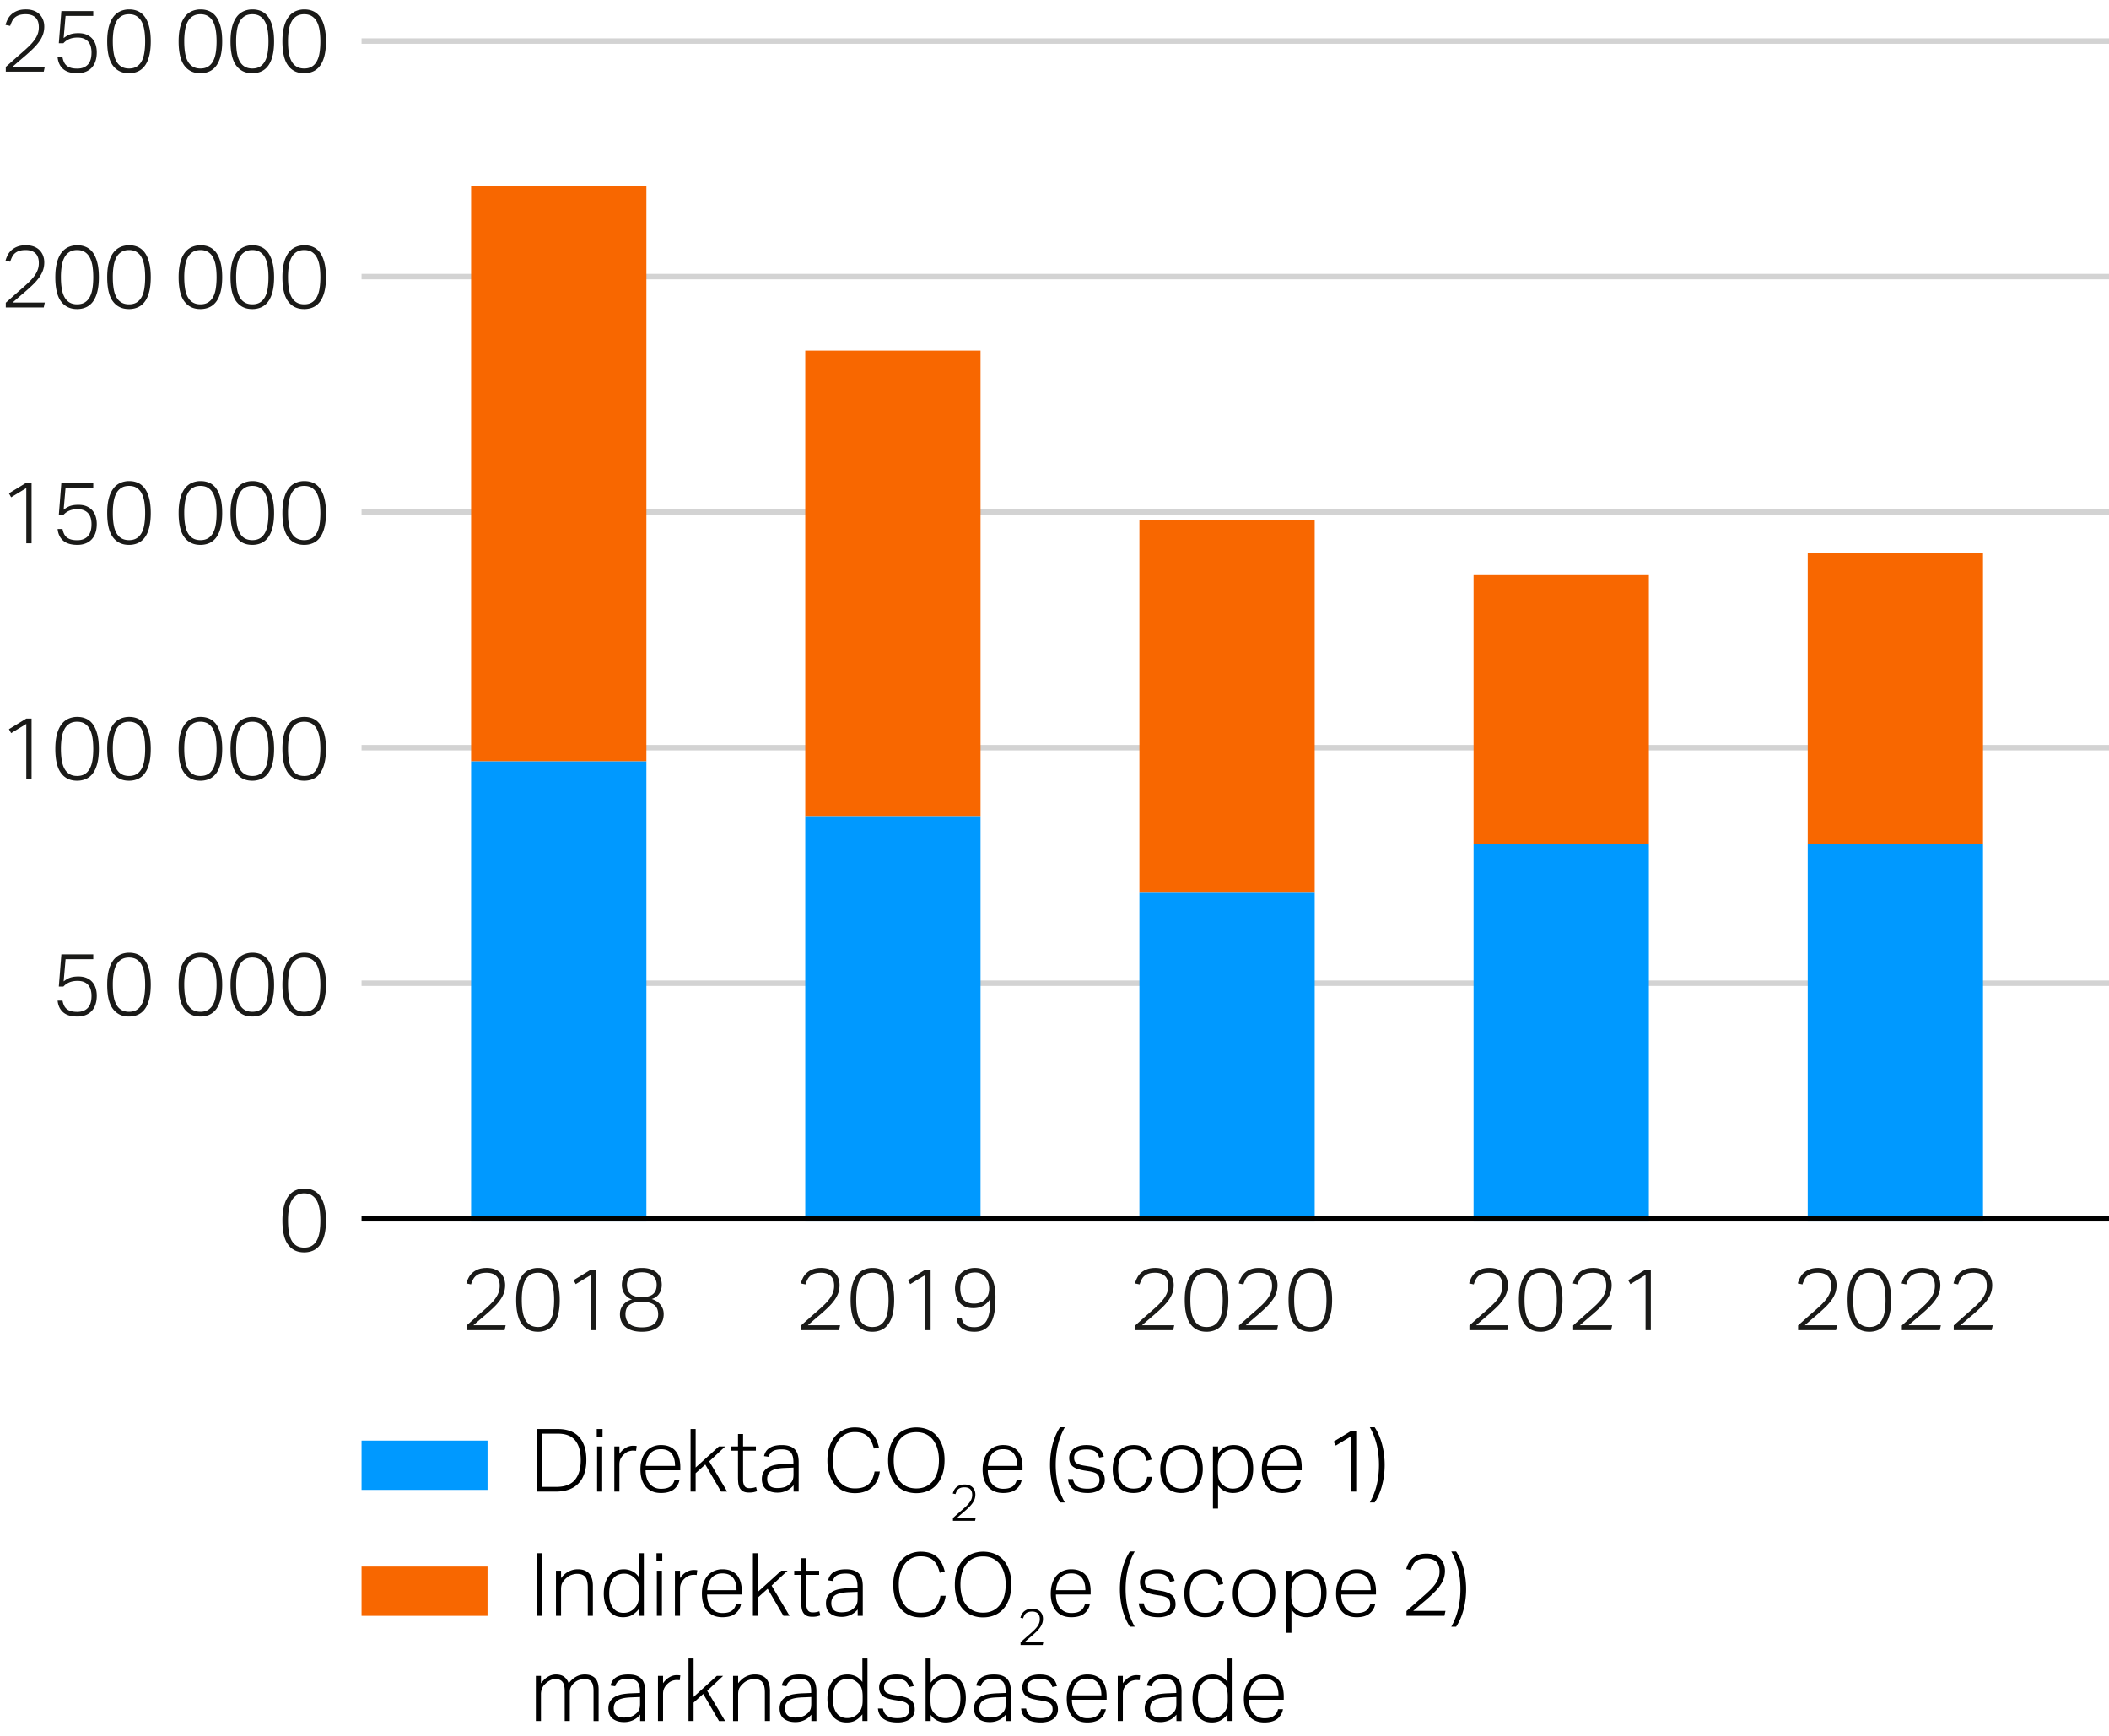 <svg xmlns="http://www.w3.org/2000/svg" width="385" height="317" viewBox="0 0 385 317"><g fill="#1a1a18"><path d="M85.188 241.973l1.288-1.144c.485-.433.973-.861 1.464-1.288.544-.47 1.021-.901 1.432-1.296s.752-.779 1.024-1.152.477-.749.616-1.128c.138-.379.208-.787.208-1.225 0-.8-.208-1.396-.624-1.792-.416-.395-1.008-.592-1.776-.592-.459 0-.845.051-1.16.152a2.285 2.285 0 00-.792.424 2.095 2.095 0 00-.52.672 6.747 6.747 0 00-.36.88l-.848-.176c.085-.33.213-.666.384-1.008.17-.342.4-.646.688-.912s.648-.485 1.08-.656c.432-.17.957-.256 1.576-.256.533 0 1.008.077 1.424.232.416.154.765.373 1.048.655.282.283.499.616.648 1 .149.385.224.801.224 1.248 0 .502-.075.971-.224 1.408s-.376.872-.68 1.304a9.699 9.699 0 01-1.16 1.337c-.469.458-1.024.96-1.664 1.504a76.72 76.72 0 00-1.04.888l-1.024.888h5.888l-.192.896h-6.928v-.864zM98.18 243.125c-1.248 0-2.219-.467-2.912-1.4-.694-.934-1.04-2.402-1.04-4.408 0-1.002.093-1.872.28-2.607.187-.736.456-1.345.808-1.824a3.27 3.27 0 011.272-1.064 3.904 3.904 0 011.656-.344c.618 0 1.17.115 1.656.344.485.229.896.584 1.232 1.064.336.479.594 1.088.776 1.824.181.735.272 1.605.272 2.607s-.091 1.87-.272 2.601-.443 1.333-.784 1.808c-.342.475-.76.827-1.256 1.056-.496.229-1.059.345-1.688.345zm.032-.864c.544 0 1.002-.112 1.376-.336.373-.225.677-.547.912-.968.235-.422.403-.938.504-1.553.101-.613.152-1.309.152-2.088 0-.768-.051-1.458-.152-2.071-.102-.613-.27-1.134-.504-1.561s-.539-.755-.912-.984c-.374-.229-.832-.344-1.376-.344s-1.006.115-1.384.344c-.379.229-.686.558-.92.984s-.403.947-.504 1.561a12.706 12.706 0 00-.152 2.071c0 .779.051 1.475.152 2.088.101.614.269 1.131.504 1.553.235.421.541.743.92.968.378.224.84.336 1.384.336zM107.876 232.757l-2.768 1.68-.4-.72 3.168-1.937h.96v11.057h-.96v-10.08zM115.38 237.221a2.364 2.364 0 01-.68-.312 2.481 2.481 0 01-.592-.552 2.764 2.764 0 01-.424-.784 3.022 3.022 0 01-.16-1.023c0-.427.072-.829.216-1.208s.363-.704.656-.977c.293-.271.669-.487 1.128-.647.458-.16 1.008-.24 1.648-.24.629 0 1.173.08 1.632.24.458.16.834.376 1.128.647.293.272.512.598.656.977s.216.781.216 1.208c0 .384-.053.723-.16 1.016-.107.294-.246.55-.416.769a2.108 2.108 0 01-.592.527 2.815 2.815 0 01-.672.296c.203.054.429.145.68.272.25.128.488.304.712.528.224.224.413.496.568.815.155.32.232.704.232 1.152 0 .479-.083.915-.248 1.304-.166.39-.414.726-.744 1.008-.331.283-.747.502-1.248.656-.502.154-1.083.232-1.744.232s-1.243-.078-1.744-.232c-.501-.154-.92-.373-1.256-.656a2.652 2.652 0 01-.752-1.008 3.292 3.292 0 01-.248-1.304c0-.438.08-.816.24-1.136.16-.32.352-.59.576-.809.224-.219.464-.389.72-.512.256-.123.48-.205.672-.248zm-1.2 2.72c0 .704.237 1.277.712 1.721.475.442 1.235.663 2.28.663 1.035 0 1.789-.221 2.264-.663.474-.443.712-1.017.712-1.721 0-.341-.051-.653-.152-.936s-.27-.522-.504-.72c-.235-.197-.542-.353-.92-.465-.379-.111-.846-.168-1.4-.168-.565 0-1.037.057-1.416.168-.379.112-.686.268-.92.465a1.654 1.654 0 00-.504.72 2.74 2.74 0 00-.152.936zm.272-5.392c0 .747.219 1.31.656 1.688.437.379 1.125.568 2.064.568s1.624-.189 2.056-.568c.432-.378.648-.94.648-1.688 0-.31-.051-.601-.152-.872a1.904 1.904 0 00-.48-.72 2.351 2.351 0 00-.84-.496c-.341-.123-.752-.185-1.232-.185s-.894.062-1.24.185a2.337 2.337 0 00-.848.496 1.884 1.884 0 00-.48.72 2.456 2.456 0 00-.152.872z"/></g><g fill="#1a1a18"><path d="M146.24 241.973l1.288-1.144c.485-.433.973-.861 1.464-1.288.544-.47 1.021-.901 1.432-1.296s.752-.779 1.024-1.152.477-.749.616-1.128c.138-.379.208-.787.208-1.225 0-.8-.208-1.396-.624-1.792-.416-.395-1.008-.592-1.776-.592-.458 0-.845.051-1.16.152a2.285 2.285 0 00-.792.424 2.095 2.095 0 00-.52.672 6.747 6.747 0 00-.36.88l-.848-.176c.085-.33.213-.666.384-1.008s.4-.646.688-.912.648-.485 1.08-.656c.432-.17.958-.256 1.576-.256.533 0 1.008.077 1.424.232.416.154.765.373 1.048.655.283.283.499.616.648 1 .149.385.224.801.224 1.248 0 .502-.075.971-.224 1.408s-.376.872-.68 1.304a9.699 9.699 0 01-1.16 1.337c-.469.458-1.024.96-1.664 1.504-.331.277-.677.573-1.04.888l-1.024.888h5.888l-.192.896h-6.928v-.864zM159.232 243.125c-1.248 0-2.219-.467-2.912-1.4-.694-.934-1.04-2.402-1.04-4.408 0-1.002.093-1.872.28-2.607.187-.736.456-1.345.808-1.824a3.27 3.27 0 011.272-1.064 3.904 3.904 0 011.656-.344c.618 0 1.17.115 1.656.344.485.229.896.584 1.232 1.064.336.479.595 1.088.776 1.824.182.735.272 1.605.272 2.607s-.091 1.87-.272 2.601c-.181.73-.442 1.333-.784 1.808-.342.475-.76.827-1.256 1.056-.496.229-1.059.345-1.688.345zm.032-.864c.544 0 1.002-.112 1.376-.336.374-.225.677-.547.912-.968.234-.422.402-.938.504-1.553.101-.613.152-1.309.152-2.088 0-.768-.051-1.458-.152-2.071-.102-.613-.27-1.134-.504-1.561a2.587 2.587 0 00-.912-.984c-.374-.229-.832-.344-1.376-.344s-1.005.115-1.384.344a2.56 2.56 0 00-.92.984c-.234.427-.402.947-.504 1.561s-.152 1.304-.152 2.071c0 .779.05 1.475.152 2.088.102.614.27 1.131.504 1.553.235.421.542.743.92.968.378.224.84.336 1.384.336zM168.928 232.757l-2.768 1.68-.4-.72 3.168-1.937h.96v11.057h-.96v-10.08zM175.552 240.612c.138.63.395 1.067.768 1.312.374.245.885.368 1.536.368.48 0 .904-.086 1.272-.256.368-.171.677-.456.928-.856.25-.4.437-.934.56-1.6.123-.667.184-1.496.184-2.488-.704 1.152-1.738 1.728-3.104 1.728-.63 0-1.158-.101-1.584-.304a2.792 2.792 0 01-1.032-.808 3.216 3.216 0 01-.568-1.16 5.203 5.203 0 01-.176-1.36c0-.544.088-1.045.264-1.504.176-.458.424-.851.744-1.176.32-.325.704-.579 1.152-.76a3.962 3.962 0 011.504-.272c.736 0 1.347.155 1.832.464.485.31.867.715 1.144 1.216.277.502.472 1.067.584 1.696.112.63.168 1.259.168 1.888 0 .427-.011.883-.032 1.368-.022.485-.072.963-.152 1.433-.08.469-.203.92-.368 1.352-.166.432-.39.813-.672 1.145-.283.33-.64.595-1.072.792s-.952.296-1.56.296c-.939 0-1.688-.203-2.248-.608s-.894-1.04-1-1.904h.928zm2.272-2.624c.373 0 .728-.056 1.064-.168a2.4 2.4 0 00.88-.512c.25-.229.448-.518.592-.864.144-.346.216-.754.216-1.224 0-.352-.051-.701-.152-1.048a2.914 2.914 0 00-.464-.937 2.355 2.355 0 00-.8-.672c-.326-.17-.707-.256-1.144-.256-.864 0-1.534.256-2.008.769-.475.512-.712 1.205-.712 2.079 0 .385.04.75.12 1.097s.216.647.408.903c.192.257.45.459.776.608.325.149.733.224 1.224.224z"/></g><g fill="#1a1a18"><path d="M207.24 241.973l1.288-1.144c.485-.433.973-.861 1.464-1.288.544-.47 1.021-.901 1.432-1.296s.752-.779 1.024-1.152.477-.749.616-1.128c.138-.379.208-.787.208-1.225 0-.8-.208-1.396-.624-1.792-.416-.395-1.008-.592-1.776-.592-.458 0-.845.051-1.16.152a2.285 2.285 0 00-.792.424 2.095 2.095 0 00-.52.672 6.747 6.747 0 00-.36.88l-.848-.176c.085-.33.213-.666.384-1.008s.4-.646.688-.912.648-.485 1.08-.656c.432-.17.958-.256 1.576-.256.533 0 1.008.077 1.424.232.416.154.765.373 1.048.655.283.283.499.616.648 1 .149.385.224.801.224 1.248 0 .502-.075.971-.224 1.408s-.376.872-.68 1.304a9.699 9.699 0 01-1.16 1.337c-.469.458-1.024.96-1.664 1.504-.331.277-.677.573-1.04.888l-1.024.888h5.888l-.192.896h-6.928v-.864zM220.232 243.125c-1.248 0-2.219-.467-2.912-1.4-.694-.934-1.04-2.402-1.04-4.408 0-1.002.093-1.872.28-2.607.187-.736.456-1.345.808-1.824a3.27 3.27 0 011.272-1.064 3.904 3.904 0 011.656-.344c.618 0 1.17.115 1.656.344.485.229.896.584 1.232 1.064.336.479.595 1.088.776 1.824.182.735.272 1.605.272 2.607s-.091 1.87-.272 2.601c-.181.73-.442 1.333-.784 1.808-.342.475-.76.827-1.256 1.056-.496.229-1.059.345-1.688.345zm.032-.864c.544 0 1.002-.112 1.376-.336.374-.225.677-.547.912-.968.234-.422.402-.938.504-1.553.101-.613.152-1.309.152-2.088 0-.768-.051-1.458-.152-2.071-.102-.613-.27-1.134-.504-1.561a2.587 2.587 0 00-.912-.984c-.374-.229-.832-.344-1.376-.344s-1.005.115-1.384.344a2.56 2.56 0 00-.92.984c-.234.427-.402.947-.504 1.561s-.152 1.304-.152 2.071c0 .779.05 1.475.152 2.088.102.614.27 1.131.504 1.553.235.421.542.743.92.968.378.224.84.336 1.384.336zM226.184 241.973l1.288-1.144c.485-.433.973-.861 1.464-1.288.544-.47 1.021-.901 1.432-1.296s.752-.779 1.024-1.152.477-.749.616-1.128c.138-.379.208-.787.208-1.225 0-.8-.208-1.396-.624-1.792-.416-.395-1.008-.592-1.776-.592-.458 0-.845.051-1.16.152a2.285 2.285 0 00-.792.424 2.095 2.095 0 00-.52.672 6.747 6.747 0 00-.36.88l-.848-.176c.085-.33.213-.666.384-1.008s.4-.646.688-.912.648-.485 1.08-.656c.432-.17.958-.256 1.576-.256.533 0 1.008.077 1.424.232.416.154.765.373 1.048.655.283.283.499.616.648 1 .149.385.224.801.224 1.248 0 .502-.075.971-.224 1.408s-.376.872-.68 1.304a9.699 9.699 0 01-1.16 1.337c-.469.458-1.024.96-1.664 1.504-.331.277-.677.573-1.04.888l-1.024.888h5.888l-.192.896h-6.928v-.864zM239.176 243.125c-1.248 0-2.219-.467-2.912-1.4-.694-.934-1.04-2.402-1.04-4.408 0-1.002.093-1.872.28-2.607.187-.736.456-1.345.808-1.824a3.27 3.27 0 011.272-1.064 3.904 3.904 0 011.656-.344c.618 0 1.17.115 1.656.344.485.229.896.584 1.232 1.064.336.479.595 1.088.776 1.824.182.735.272 1.605.272 2.607s-.091 1.87-.272 2.601c-.181.73-.442 1.333-.784 1.808-.342.475-.76.827-1.256 1.056-.496.229-1.059.345-1.688.345zm.032-.864c.544 0 1.002-.112 1.376-.336.374-.225.677-.547.912-.968.234-.422.402-.938.504-1.553.101-.613.152-1.309.152-2.088 0-.768-.051-1.458-.152-2.071-.102-.613-.27-1.134-.504-1.561a2.587 2.587 0 00-.912-.984c-.374-.229-.832-.344-1.376-.344s-1.005.115-1.384.344a2.56 2.56 0 00-.92.984c-.234.427-.402.947-.504 1.561s-.152 1.304-.152 2.071c0 .779.05 1.475.152 2.088.102.614.27 1.131.504 1.553.235.421.542.743.92.968.378.224.84.336 1.384.336z"/></g><g fill="#1a1a18"><path d="M268.24 241.973l1.288-1.144c.485-.433.973-.861 1.464-1.288.544-.47 1.021-.901 1.432-1.296s.752-.779 1.024-1.152.477-.749.616-1.128c.138-.379.208-.787.208-1.225 0-.8-.208-1.396-.624-1.792-.416-.395-1.008-.592-1.776-.592-.458 0-.845.051-1.16.152a2.285 2.285 0 00-.792.424 2.095 2.095 0 00-.52.672 6.747 6.747 0 00-.36.88l-.848-.176c.085-.33.213-.666.384-1.008s.4-.646.688-.912.648-.485 1.08-.656c.432-.17.958-.256 1.576-.256.533 0 1.008.077 1.424.232.416.154.765.373 1.048.655.283.283.499.616.648 1 .149.385.224.801.224 1.248 0 .502-.075.971-.224 1.408s-.376.872-.68 1.304a9.699 9.699 0 01-1.16 1.337c-.469.458-1.024.96-1.664 1.504-.331.277-.677.573-1.04.888l-1.024.888h5.888l-.192.896h-6.928v-.864zM281.232 243.125c-1.248 0-2.219-.467-2.912-1.4-.694-.934-1.04-2.402-1.04-4.408 0-1.002.093-1.872.28-2.607.187-.736.456-1.345.808-1.824a3.27 3.27 0 011.272-1.064 3.904 3.904 0 011.656-.344c.618 0 1.17.115 1.656.344.485.229.896.584 1.232 1.064.336.479.595 1.088.776 1.824.182.735.272 1.605.272 2.607s-.091 1.87-.272 2.601c-.181.73-.442 1.333-.784 1.808-.342.475-.76.827-1.256 1.056-.496.229-1.059.345-1.688.345zm.032-.864c.544 0 1.002-.112 1.376-.336.374-.225.677-.547.912-.968.234-.422.402-.938.504-1.553.101-.613.152-1.309.152-2.088 0-.768-.051-1.458-.152-2.071-.102-.613-.27-1.134-.504-1.561a2.587 2.587 0 00-.912-.984c-.374-.229-.832-.344-1.376-.344s-1.005.115-1.384.344a2.56 2.56 0 00-.92.984c-.234.427-.402.947-.504 1.561s-.152 1.304-.152 2.071c0 .779.05 1.475.152 2.088.102.614.27 1.131.504 1.553.235.421.542.743.92.968.378.224.84.336 1.384.336zM287.184 241.973l1.288-1.144c.485-.433.973-.861 1.464-1.288.544-.47 1.021-.901 1.432-1.296s.752-.779 1.024-1.152.477-.749.616-1.128c.138-.379.208-.787.208-1.225 0-.8-.208-1.396-.624-1.792-.416-.395-1.008-.592-1.776-.592-.458 0-.845.051-1.16.152a2.285 2.285 0 00-.792.424 2.095 2.095 0 00-.52.672 6.747 6.747 0 00-.36.88l-.848-.176c.085-.33.213-.666.384-1.008s.4-.646.688-.912.648-.485 1.08-.656c.432-.17.958-.256 1.576-.256.533 0 1.008.077 1.424.232.416.154.765.373 1.048.655.283.283.499.616.648 1 .149.385.224.801.224 1.248 0 .502-.075.971-.224 1.408s-.376.872-.68 1.304a9.699 9.699 0 01-1.16 1.337c-.469.458-1.024.96-1.664 1.504-.331.277-.677.573-1.04.888l-1.024.888h5.888l-.192.896h-6.928v-.864zM300.4 232.757l-2.768 1.68-.4-.72 3.168-1.937h.96v11.057h-.96v-10.08z"/></g><path fill="#09f" d="M66 263h23v9H66z"/><path fill="#f86700" d="M66 286h23v9H66z"/><path fill="none" stroke="#d3d3d3" stroke-miterlimit="10" d="M66 179.5h319M66 136.5h319M66 93.5h319M66 50.5h319M66 7.5h319"/><path fill="#f86700" d="M330 101h32v53h-32zM269 105h32v49h-32zM208 95h32v68h-32zM147 64h32v85h-32zM86 34h32v105H86z"/><path fill="#09f" d="M330 154h32v69h-32zM269 154h32v69h-32zM208 163h32v60h-32zM147 149h32v74h-32zM86 139h32v84H86z"/><path fill="none" stroke="#000" stroke-miterlimit="10" d="M66 222.5h317.997M66 222.5h317.997M66 222.5h319"/><path d="M55.506 228.636c-1.248 0-2.219-.467-2.912-1.4-.694-.933-1.04-2.402-1.04-4.407 0-1.003.093-1.872.28-2.608.187-.736.456-1.344.808-1.824a3.275 3.275 0 011.272-1.063 3.904 3.904 0 011.656-.345c.618 0 1.17.115 1.656.345.485.229.896.584 1.232 1.063.336.48.594 1.088.776 1.824s.272 1.605.272 2.608-.091 1.869-.272 2.6-.443 1.333-.784 1.808c-.342.475-.76.827-1.256 1.057-.496.229-1.059.344-1.688.344zm.032-.864c.544 0 1.002-.112 1.376-.336.373-.224.677-.547.912-.968s.403-.938.504-1.552c.101-.613.152-1.31.152-2.088 0-.769-.051-1.459-.152-2.072-.102-.613-.27-1.134-.504-1.561a2.59 2.59 0 00-.912-.983c-.374-.229-.832-.345-1.376-.345s-1.006.115-1.384.345a2.563 2.563 0 00-.92.983c-.235.427-.403.947-.504 1.561a12.71 12.71 0 00-.152 2.072c0 .778.051 1.475.152 2.088s.269 1.131.504 1.552.541.744.92.968c.378.224.84.336 1.384.336z" fill="#1a1a18"/><g fill="#1a1a18"><path d="M328.24 241.973l1.288-1.144c.485-.433.973-.861 1.464-1.288.544-.47 1.021-.901 1.432-1.296s.752-.779 1.024-1.152.477-.749.616-1.128c.138-.379.208-.787.208-1.225 0-.8-.208-1.396-.624-1.792-.416-.395-1.008-.592-1.776-.592-.458 0-.845.051-1.16.152a2.285 2.285 0 00-.792.424 2.095 2.095 0 00-.52.672 6.747 6.747 0 00-.36.88l-.848-.176c.085-.33.213-.666.384-1.008s.4-.646.688-.912.648-.485 1.08-.656c.432-.17.958-.256 1.576-.256.533 0 1.008.077 1.424.232.416.154.765.373 1.048.655.283.283.499.616.648 1 .149.385.224.801.224 1.248 0 .502-.075.971-.224 1.408s-.376.872-.68 1.304a9.699 9.699 0 01-1.16 1.337c-.469.458-1.024.96-1.664 1.504-.331.277-.677.573-1.04.888l-1.024.888h5.888l-.192.896h-6.928v-.864zM341.232 243.125c-1.248 0-2.219-.467-2.912-1.4-.694-.934-1.04-2.402-1.04-4.408 0-1.002.093-1.872.28-2.607.187-.736.456-1.345.808-1.824a3.27 3.27 0 011.272-1.064 3.904 3.904 0 011.656-.344c.618 0 1.17.115 1.656.344.485.229.896.584 1.232 1.064.336.479.595 1.088.776 1.824.182.735.272 1.605.272 2.607s-.091 1.87-.272 2.601c-.181.73-.442 1.333-.784 1.808-.342.475-.76.827-1.256 1.056-.496.229-1.059.345-1.688.345zm.032-.864c.544 0 1.002-.112 1.376-.336.374-.225.677-.547.912-.968.234-.422.402-.938.504-1.553.101-.613.152-1.309.152-2.088 0-.768-.051-1.458-.152-2.071-.102-.613-.27-1.134-.504-1.561a2.587 2.587 0 00-.912-.984c-.374-.229-.832-.344-1.376-.344s-1.005.115-1.384.344a2.56 2.56 0 00-.92.984c-.234.427-.402.947-.504 1.561s-.152 1.304-.152 2.071c0 .779.05 1.475.152 2.088.102.614.27 1.131.504 1.553.235.421.542.743.92.968.378.224.84.336 1.384.336zM347.184 241.973l1.288-1.144c.485-.433.973-.861 1.464-1.288.544-.47 1.021-.901 1.432-1.296s.752-.779 1.024-1.152.477-.749.616-1.128c.138-.379.208-.787.208-1.225 0-.8-.208-1.396-.624-1.792-.416-.395-1.008-.592-1.776-.592-.458 0-.845.051-1.16.152a2.285 2.285 0 00-.792.424 2.095 2.095 0 00-.52.672 6.747 6.747 0 00-.36.88l-.848-.176c.085-.33.213-.666.384-1.008s.4-.646.688-.912.648-.485 1.08-.656c.432-.17.958-.256 1.576-.256.533 0 1.008.077 1.424.232.416.154.765.373 1.048.655.283.283.499.616.648 1 .149.385.224.801.224 1.248 0 .502-.075.971-.224 1.408s-.376.872-.68 1.304a9.699 9.699 0 01-1.16 1.337c-.469.458-1.024.96-1.664 1.504-.331.277-.677.573-1.04.888l-1.024.888h5.888l-.192.896h-6.928v-.864zM356.656 241.973l1.288-1.144c.485-.433.974-.861 1.464-1.288.544-.47 1.021-.901 1.432-1.296s.752-.779 1.024-1.152.477-.749.616-1.128.208-.787.208-1.225c0-.8-.208-1.396-.624-1.792-.416-.395-1.008-.592-1.776-.592-.459 0-.846.051-1.16.152s-.579.242-.792.424-.387.405-.52.672-.253.561-.36.88l-.848-.176c.085-.33.213-.666.384-1.008.17-.342.4-.646.688-.912s.648-.485 1.08-.656c.432-.17.957-.256 1.576-.256.533 0 1.008.077 1.424.232.416.154.765.373 1.048.655.282.283.499.616.648 1 .149.385.224.801.224 1.248 0 .502-.075.971-.224 1.408s-.376.872-.68 1.304c-.304.433-.69.878-1.16 1.337-.47.458-1.024.96-1.664 1.504a71.04 71.04 0 00-1.04.888l-1.024.888h5.888l-.192.896h-6.928v-.864z"/></g><g><path d="M98.015 260.889h3.856c.8 0 1.52.114 2.16.344.64.229 1.181.576 1.624 1.039.443.465.784 1.049 1.024 1.752.24.705.36 1.537.36 2.496 0 .971-.128 1.819-.384 2.545-.256.725-.624 1.328-1.104 1.808s-1.061.84-1.744 1.08c-.683.239-1.446.36-2.288.36h-3.504v-11.424zm3.568 10.56c1.525 0 2.645-.425 3.36-1.272.715-.848 1.072-2.056 1.072-3.623 0-1.547-.333-2.736-1-3.568-.667-.832-1.715-1.248-3.144-1.248h-2.88v9.712h2.592zM108.938 260.889h1.056v1.391h-1.056v-1.391zm.064 3.184h.928v8.24h-.928v-8.24zM112.146 264.072h.928v1.344a3.77 3.77 0 011.136-1.088c.427-.256.88-.385 1.36-.385.117 0 .227.004.328.009.101.005.21.019.328.04l-.112.88a3.232 3.232 0 00-.528-.048c-.278 0-.56.051-.848.152-.288.102-.56.274-.816.52a2.648 2.648 0 00-.608.775c-.16.305-.24.664-.24 1.08v4.961h-.928v-8.24zM124.048 270.152a2.803 2.803 0 01-1.024 1.744c-.555.447-1.344.672-2.368.672-1.184 0-2.104-.382-2.76-1.145-.656-.762-.984-1.811-.984-3.145 0-.725.093-1.365.28-1.92.187-.554.448-1.021.784-1.399.336-.378.73-.664 1.184-.856a3.814 3.814 0 011.496-.287c.64 0 1.184.104 1.632.312s.813.491 1.096.849c.282.357.488.781.616 1.271.128.49.192 1.019.192 1.584v.592h-6.336c0 .47.058.91.176 1.32s.293.768.528 1.072c.235.304.528.543.88.72.352.176.757.264 1.216.264.416 0 .768-.04 1.056-.12.288-.08.528-.194.72-.344.192-.149.344-.322.456-.52.112-.197.2-.419.264-.664h.896zm-.816-2.528c0-.448-.048-.858-.144-1.231a2.756 2.756 0 00-.448-.969 2.02 2.02 0 00-.8-.632c-.331-.149-.726-.224-1.184-.224-.8 0-1.44.25-1.92.752-.48.501-.768 1.27-.864 2.304h5.36zM126.064 260.889h.928v7.023l4.24-3.84h1.152l-2.912 2.72 3.28 5.521h-1.12l-2.88-4.944-1.76 1.584v3.36h-.928v-11.424zM134.723 264.84h-1.28v-.768h1.28V261.8h.928v2.272h2.336v.768h-2.336v5.393c0 .405.085.749.256 1.031.17.283.469.424.896.424a3.355 3.355 0 001.216-.207l.192.752c-.16.063-.355.122-.584.176a4.15 4.15 0 01-.904.08c-.469 0-.837-.08-1.104-.24-.267-.16-.467-.371-.6-.632s-.216-.562-.248-.904a11.471 11.471 0 01-.048-1.071v-4.801zM144.869 271.145a4.11 4.11 0 01-.496.504 3.411 3.411 0 01-.656.439 3.82 3.82 0 01-.808.305 3.953 3.953 0 01-.968.111c-.864 0-1.557-.208-2.08-.624-.523-.416-.784-1.034-.784-1.856 0-.554.117-1.008.352-1.359s.547-.629.936-.832a4.35 4.35 0 011.328-.424c.496-.08 1.01-.131 1.544-.152l1.6-.064v-.256c0-.811-.157-1.402-.472-1.775-.315-.373-.877-.561-1.688-.561-.395 0-.728.032-1 .096a2.03 2.03 0 00-.68.281 1.481 1.481 0 00-.432.432c-.107.166-.187.35-.24.552l-.848-.128c.298-1.344 1.376-2.016 3.232-2.016.576 0 1.061.069 1.456.207.395.139.712.34.952.601.24.262.413.581.52.96.106.379.16.813.16 1.305v5.424h-.928v-1.168zm-.016-3.217l-1.52.064c-.619.021-1.136.077-1.552.168s-.752.219-1.008.384-.44.368-.552.608-.168.525-.168.855c0 .502.141.904.424 1.208.282.304.776.456 1.48.456.352 0 .701-.04 1.048-.119.347-.08.632-.211.856-.393a3.44 3.44 0 00.472-.4 1.745 1.745 0 00.472-.944c.032-.192.048-.416.048-.672v-1.217zM160.613 268.648a5.524 5.524 0 01-.44 1.567 3.965 3.965 0 01-.888 1.248c-.374.353-.827.63-1.36.832s-1.152.304-1.856.304c-.747 0-1.427-.127-2.04-.384a4.268 4.268 0 01-1.584-1.144c-.443-.507-.787-1.131-1.032-1.872s-.368-1.598-.368-2.568c0-.981.133-1.848.4-2.6.267-.753.627-1.382 1.08-1.888a4.506 4.506 0 011.584-1.152 4.783 4.783 0 011.928-.393c.693 0 1.291.092 1.792.272.501.182.925.435 1.272.76s.627.712.84 1.16.384.934.512 1.456l-.928.208a6.858 6.858 0 00-.44-1.265c-.176-.373-.4-.688-.672-.943s-.6-.453-.984-.592-.848-.208-1.392-.208c-.629 0-1.189.128-1.68.384a3.631 3.631 0 00-1.248 1.072 5.02 5.02 0 00-.784 1.632 7.408 7.408 0 00-.272 2.063c0 .758.088 1.448.264 2.072s.432 1.166.768 1.624c.336.459.754.813 1.256 1.063.501.252 1.077.377 1.728.377.619 0 1.139-.078 1.56-.232s.768-.371 1.04-.648.485-.604.64-.983c.155-.378.269-.786.344-1.224h.96zM167.293 272.6a5.56 5.56 0 01-2.056-.375 4.36 4.36 0 01-1.64-1.129c-.459-.501-.819-1.125-1.08-1.871-.261-.747-.392-1.611-.392-2.593s.131-1.848.392-2.6c.261-.753.624-1.382 1.088-1.888a4.568 4.568 0 011.64-1.152c.629-.262 1.312-.393 2.048-.393s1.418.126 2.048.377c.629.25 1.17.626 1.624 1.127.453.502.81 1.123 1.072 1.864.261.741.392 1.603.392 2.585 0 .991-.128 1.863-.384 2.615-.256.752-.611 1.381-1.064 1.889-.453.506-.995.891-1.624 1.151s-1.317.392-2.064.392zm0-.863c.672 0 1.264-.125 1.776-.377.512-.25.941-.602 1.288-1.055.347-.454.608-.995.784-1.625.176-.629.264-1.322.264-2.08s-.091-1.45-.272-2.08a4.877 4.877 0 00-.792-1.623 3.597 3.597 0 00-1.288-1.057c-.512-.25-1.099-.376-1.76-.376-.693 0-1.299.126-1.816.376a3.498 3.498 0 00-1.288 1.057c-.342.453-.6.994-.776 1.623-.176.63-.264 1.323-.264 2.08s.085 1.451.256 2.08c.17.63.429 1.171.776 1.625.347.453.779.805 1.296 1.055.517.252 1.123.377 1.816.377zM173.959 277.137l.751-.668c.283-.251.567-.502.854-.75.317-.273.595-.525.835-.756.239-.23.438-.453.597-.672.158-.217.278-.437.359-.657s.121-.458.121-.714c0-.467-.121-.814-.364-1.045-.242-.229-.588-.345-1.035-.345-.267 0-.493.03-.676.089s-.337.141-.462.247a1.21 1.21 0 00-.303.392 3.82 3.82 0 00-.21.514l-.494-.104a2.99 2.99 0 01.224-.588 1.851 1.851 0 011.031-.914c.252-.1.558-.148.919-.148.311 0 .588.045.83.135.242.09.446.218.611.383.165.164.291.359.378.583.087.224.13.466.13.728 0 .292-.043.566-.13.82-.087.256-.219.509-.396.761s-.403.511-.676.778a18.45 18.45 0 01-.97.877 42.11 42.11 0 00-.606.518l-.597.518h3.433l-.112.523h-4.039v-.504zM186.517 270.152a2.803 2.803 0 01-1.024 1.744c-.555.447-1.344.672-2.368.672-1.184 0-2.104-.382-2.76-1.145-.656-.762-.984-1.811-.984-3.145 0-.725.093-1.365.28-1.92.187-.554.448-1.021.784-1.399.336-.378.73-.664 1.184-.856a3.814 3.814 0 011.496-.287c.64 0 1.184.104 1.632.312s.813.491 1.096.849c.282.357.488.781.616 1.271.128.49.192 1.019.192 1.584v.592h-6.336c0 .47.058.91.176 1.32s.293.768.528 1.072c.235.304.528.543.88.72.352.176.757.264 1.216.264.416 0 .768-.04 1.056-.12.288-.08.528-.194.72-.344.192-.149.344-.322.456-.52.112-.197.2-.419.264-.664h.896zm-.816-2.528c0-.448-.048-.858-.144-1.231a2.756 2.756 0 00-.448-.969 2.02 2.02 0 00-.8-.632c-.331-.149-.726-.224-1.184-.224-.8 0-1.44.25-1.92.752-.48.501-.768 1.27-.864 2.304h5.36zM193.508 274.296c-.608-.928-1.064-1.989-1.368-3.185-.304-1.193-.456-2.42-.456-3.68s.152-2.484.456-3.68c.304-1.194.76-2.256 1.368-3.184h.88a12.474 12.474 0 00-1.288 3.336c-.251 1.125-.376 2.301-.376 3.527s.125 2.403.376 3.528a12.46 12.46 0 001.288 3.336h-.88zM195.875 270.023c.117.641.389 1.094.816 1.36s1.035.4 1.824.4c.8 0 1.365-.149 1.696-.448s.496-.672.496-1.12c0-.192-.021-.37-.064-.536a1.097 1.097 0 00-.248-.455 1.43 1.43 0 00-.528-.353 4.134 4.134 0 00-.888-.24l-1.008-.159c-.438-.075-.829-.166-1.176-.272s-.64-.248-.88-.425a1.709 1.709 0 01-.544-.655c-.123-.261-.184-.584-.184-.968 0-.363.08-.691.24-.984s.378-.539.656-.736a3.12 3.12 0 01.984-.455c.378-.107.786-.16 1.224-.16.565 0 1.037.056 1.416.168a2.7 2.7 0 01.928.455c.24.192.427.416.56.672.133.257.237.529.312.816l-.848.176c-.085-.244-.184-.461-.296-.647s-.253-.341-.424-.464-.384-.217-.64-.28a4.092 4.092 0 00-.96-.096c-.427 0-.784.04-1.072.12-.288.08-.52.189-.696.328s-.302.299-.376.479a1.454 1.454 0 00-.112.56c0 .192.021.366.064.521.042.155.128.29.256.408.128.117.306.219.536.304.229.086.531.16.904.225l1.264.207c.864.15 1.509.408 1.936.776.427.368.64.931.64 1.688 0 .32-.067.623-.2.912a2.064 2.064 0 01-.592.744c-.261.207-.59.373-.984.495a4.607 4.607 0 01-1.36.185c-.501 0-.963-.049-1.384-.145a3.337 3.337 0 01-1.096-.447 2.402 2.402 0 01-.752-.785c-.192-.319-.309-.709-.352-1.168h.912zM210.362 269.624c-.16.929-.528 1.651-1.104 2.168-.576.518-1.36.776-2.352.776-.597 0-1.131-.1-1.6-.297-.469-.197-.864-.484-1.184-.863s-.565-.834-.736-1.368c-.171-.533-.256-1.136-.256-1.808s.091-1.28.272-1.824a4.078 4.078 0 01.768-1.393c.331-.384.733-.68 1.208-.888.474-.208 1.01-.312 1.608-.312.906 0 1.629.231 2.168.695.539.465.893 1.117 1.064 1.961l-.896.223a4.057 4.057 0 00-.272-.832 2.222 2.222 0 00-.448-.655 1.98 1.98 0 00-.68-.433 2.685 2.685 0 00-.968-.159c-.501 0-.928.091-1.28.272a2.52 2.52 0 00-.88.743c-.235.315-.406.69-.512 1.128-.107.438-.16.912-.16 1.424s.053.987.16 1.424c.106.438.272.816.496 1.137.224.32.515.57.872.752.357.182.786.271 1.288.271.8 0 1.384-.193 1.752-.584.368-.389.616-.908.744-1.56h.928zM215.65 272.568c-.608 0-1.15-.102-1.624-.305-.475-.202-.875-.492-1.2-.871s-.576-.835-.752-1.369a5.693 5.693 0 01-.264-1.791c0-.672.093-1.28.28-1.824a4.124 4.124 0 01.784-1.393c.336-.384.744-.68 1.224-.888s1.018-.312 1.616-.312 1.136.102 1.616.304.885.493 1.216.872c.33.379.584.834.76 1.367.176.534.264 1.126.264 1.777a5.75 5.75 0 01-.272 1.823 4.092 4.092 0 01-.776 1.399 3.327 3.327 0 01-1.232.896 4.127 4.127 0 01-1.64.312zm.032-.801c.522 0 .965-.093 1.328-.279.363-.188.661-.44.896-.76s.405-.699.512-1.137.16-.912.16-1.424c0-.49-.053-.952-.16-1.384-.107-.433-.277-.808-.512-1.128s-.533-.574-.896-.76c-.363-.188-.805-.28-1.328-.28-.512 0-.952.093-1.32.28a2.422 2.422 0 00-.896.76c-.229.32-.397.695-.504 1.128-.107.432-.16.898-.16 1.399s.053.971.16 1.408c.106.438.274.816.504 1.137.229.319.528.572.896.76.368.187.808.279 1.32.279zM221.425 264.072h.928v1.232c.373-.47.784-.835 1.232-1.097.448-.261.992-.392 1.632-.392.608 0 1.133.109 1.576.328.442.219.811.52 1.104.903.293.384.512.838.656 1.36s.216 1.088.216 1.695c0 .705-.088 1.331-.264 1.881a4.114 4.114 0 01-.744 1.399c-.32.384-.707.678-1.16.88a3.7 3.7 0 01-1.528.305c-.501 0-.984-.102-1.448-.305-.464-.202-.888-.56-1.272-1.072v4.225h-.928V264.07zm.896 4.447c0 .363.018.681.056.953.037.271.101.514.192.728s.205.402.344.567c.139.166.309.318.512.457.245.191.496.33.752.416.256.085.549.127.88.127a2.89 2.89 0 001.088-.199c.33-.134.616-.344.856-.633.24-.287.429-.664.568-1.127.139-.465.208-1.027.208-1.688 0-.672-.077-1.231-.232-1.681-.155-.447-.355-.808-.6-1.08a2.07 2.07 0 00-.832-.575 2.673 2.673 0 00-.912-.168c-.331 0-.629.037-.896.112a2.384 2.384 0 00-.8.416 2.866 2.866 0 00-.872 1.047c-.208.422-.312.958-.312 1.608v.72zM237.483 270.152a2.803 2.803 0 01-1.024 1.744c-.555.447-1.344.672-2.368.672-1.184 0-2.104-.382-2.76-1.145-.656-.762-.984-1.811-.984-3.145 0-.725.093-1.365.28-1.92.187-.554.448-1.021.784-1.399.336-.378.73-.664 1.184-.856a3.814 3.814 0 011.496-.287c.64 0 1.184.104 1.632.312s.813.491 1.096.849c.282.357.488.781.616 1.271.128.49.192 1.019.192 1.584v.592h-6.336c0 .47.058.91.176 1.32s.293.768.528 1.072c.235.304.528.543.88.72.352.176.757.264 1.216.264.416 0 .768-.04 1.056-.12.288-.08.528-.194.72-.344.192-.149.344-.322.456-.52.112-.197.2-.419.264-.664h.896zm-.816-2.528c0-.448-.048-.858-.144-1.231a2.756 2.756 0 00-.448-.969 2.02 2.02 0 00-.8-.632c-.331-.149-.726-.224-1.184-.224-.8 0-1.44.25-1.92.752-.48.501-.768 1.27-.864 2.304h5.36zM246.619 262.232l-2.768 1.68-.4-.721 3.168-1.936h.96v11.057h-.96v-10.08zM250.067 274.296a12.494 12.494 0 001.288-3.336c.25-1.125.376-2.302.376-3.528s-.125-2.402-.376-3.527a12.507 12.507 0 00-1.288-3.336h.88c.608.928 1.064 1.989 1.368 3.184.304 1.195.456 2.422.456 3.68s-.152 2.486-.456 3.68c-.304 1.195-.76 2.257-1.368 3.185h-.88z"/><g><path d="M98.015 283.57h.976v11.424h-.976V283.57zM101.493 286.754h.928v1.345c.448-.565.925-.974 1.432-1.224a3.61 3.61 0 011.624-.377c.938 0 1.632.262 2.08.785.448.521.672 1.264.672 2.224v5.487h-.928v-5.231c0-.864-.155-1.485-.464-1.864-.31-.379-.8-.568-1.472-.568-.32 0-.659.062-1.016.185-.358.122-.68.317-.968.584-.32.277-.56.563-.72.856-.16.293-.24.695-.24 1.207v4.832h-.928v-8.24zM116.605 293.763a4.242 4.242 0 01-1.208 1.088c-.454.267-1.006.399-1.656.399-.608 0-1.134-.117-1.576-.352a3.175 3.175 0 01-1.096-.943 4.111 4.111 0 01-.64-1.369 6.225 6.225 0 01-.208-1.623c0-1.408.328-2.504.984-3.288s1.56-1.177 2.712-1.177c.448 0 .906.097 1.376.289.469.191.906.555 1.312 1.088v-4.305h.928v11.424h-.928v-1.231zm.048-3.216c0-.373-.021-.696-.064-.969a3.26 3.26 0 00-.192-.72c-.085-.208-.2-.392-.344-.552s-.312-.314-.504-.464c-.256-.192-.509-.331-.76-.416s-.536-.128-.856-.128a2.89 2.89 0 00-1.088.199 2.166 2.166 0 00-.856.633c-.24.287-.43.661-.568 1.119-.139.459-.208 1.02-.208 1.681 0 .672.077 1.235.232 1.688s.354.815.6 1.088c.245.271.52.463.824.576.304.111.611.168.92.168.331 0 .627-.037.888-.112.261-.075.531-.214.808-.416.373-.277.661-.63.864-1.056.203-.428.304-.961.304-1.601v-.72zM119.844 283.57h1.056v1.393h-1.056v-1.393zm.064 3.184h.928v8.24h-.928v-8.24zM123.21 286.754h.928v1.345c.33-.47.709-.832 1.136-1.088.427-.257.88-.384 1.36-.384.117 0 .227.002.328.008s.21.019.328.04l-.112.88a2.574 2.574 0 00-1.376.103c-.288.102-.56.275-.816.521a2.652 2.652 0 00-.608.776c-.16.304-.24.664-.24 1.08v4.959h-.928v-8.24zM135.272 292.834a2.8 2.8 0 01-1.024 1.744c-.555.449-1.344.672-2.368.672-1.184 0-2.104-.381-2.76-1.144s-.984-1.811-.984-3.144c0-.726.093-1.365.28-1.92.187-.555.448-1.021.784-1.4s.73-.664 1.184-.855a3.797 3.797 0 011.496-.289c.64 0 1.184.104 1.632.312s.813.49 1.096.848c.282.357.488.781.616 1.272s.192 1.019.192 1.584v.592h-6.336c0 .47.058.909.176 1.32s.293.769.528 1.071c.235.305.528.545.88.721.352.176.757.264 1.216.264.416 0 .768-.039 1.056-.119.288-.08.528-.195.72-.345.192-.149.344-.322.456-.521.112-.197.2-.418.264-.664h.896zm-.816-2.527c0-.448-.048-.858-.144-1.232a2.767 2.767 0 00-.448-.968 2.011 2.011 0 00-.8-.632c-.331-.149-.726-.225-1.184-.225-.8 0-1.44.252-1.92.752-.48.502-.768 1.27-.864 2.305h5.36zM137.448 283.57h.928v7.024l4.24-3.841h1.152l-2.912 2.721 3.28 5.52h-1.12l-2.88-4.943-1.76 1.584v3.359h-.928V283.57zM146.267 287.522h-1.28v-.769h1.28v-2.271h.928v2.271h2.336v.769h-2.336v5.392c0 .406.085.75.256 1.033.17.282.469.424.896.424a3.283 3.283 0 001.216-.209l.192.752c-.16.064-.355.123-.584.177a4.096 4.096 0 01-.904.079c-.469 0-.837-.079-1.104-.239-.267-.16-.467-.37-.6-.632s-.216-.562-.248-.904-.048-.698-.048-1.072v-4.8zM156.573 293.826c-.139.172-.304.34-.496.504a3.415 3.415 0 01-.656.44 3.766 3.766 0 01-1.776.416c-.864 0-1.557-.208-2.08-.624-.523-.416-.784-1.034-.784-1.855 0-.555.117-1.008.352-1.36s.547-.63.936-.832a4.35 4.35 0 011.328-.424c.496-.08 1.01-.131 1.544-.152l1.6-.063v-.256c0-.811-.157-1.402-.472-1.776-.315-.374-.877-.56-1.688-.56-.395 0-.728.031-1 .096s-.499.157-.68.279a1.508 1.508 0 00-.432.433 1.879 1.879 0 00-.24.552l-.848-.128c.298-1.345 1.376-2.017 3.232-2.017.576 0 1.061.07 1.456.209.395.139.712.338.952.6s.413.582.52.96c.106.379.16.813.16 1.304v5.424h-.928v-1.168zm-.016-3.215l-1.52.063c-.619.021-1.136.077-1.552.168s-.752.219-1.008.384c-.256.166-.44.368-.552.607-.112.24-.168.526-.168.856 0 .501.141.904.424 1.208.282.305.776.456 1.48.456.352 0 .701-.04 1.048-.12s.632-.211.856-.392c.192-.139.349-.272.472-.399a1.742 1.742 0 00.472-.946c.032-.191.048-.416.048-.672v-1.215zM172.636 291.33a5.522 5.522 0 01-.44 1.568c-.219.48-.515.896-.888 1.248-.374.352-.827.63-1.36.832-.533.203-1.152.305-1.856.305-.747 0-1.427-.129-2.04-.385s-1.141-.637-1.584-1.145c-.443-.506-.787-1.13-1.032-1.871s-.368-1.598-.368-2.568c0-.98.133-1.848.4-2.6s.627-1.381 1.08-1.889a4.503 4.503 0 011.584-1.151 4.8 4.8 0 011.928-.392c.693 0 1.291.09 1.792.271.501.182.925.435 1.272.76.347.326.627.713.84 1.16.213.448.384.934.512 1.456l-.928.208c-.117-.469-.264-.891-.44-1.264s-.4-.688-.672-.944-.6-.453-.984-.592-.848-.208-1.392-.208c-.629 0-1.189.128-1.68.384a3.639 3.639 0 00-1.248 1.071 5.036 5.036 0 00-.784 1.633 7.405 7.405 0 00-.272 2.064c0 .757.088 1.447.264 2.071s.432 1.165.768 1.624.754.813 1.256 1.064c.501.25 1.077.375 1.728.375.619 0 1.139-.076 1.56-.231.421-.154.768-.37 1.04-.647s.485-.605.64-.984.269-.787.344-1.225h.96zM179.476 295.283a5.542 5.542 0 01-2.056-.377 4.355 4.355 0 01-1.64-1.127c-.459-.502-.819-1.126-1.08-1.873-.261-.746-.392-1.61-.392-2.592s.131-1.848.392-2.6.624-1.381 1.088-1.889a4.565 4.565 0 011.64-1.151c.629-.261 1.312-.392 2.048-.392s1.418.125 2.048.375a4.32 4.32 0 011.624 1.129c.453.501.81 1.122 1.072 1.863.261.742.392 1.604.392 2.584 0 .992-.128 1.864-.384 2.616s-.611 1.382-1.064 1.888c-.453.508-.995.891-1.624 1.152s-1.317.393-2.064.393zm0-.865c.672 0 1.264-.125 1.776-.375.512-.251.941-.604 1.288-1.057s.608-.994.784-1.623c.176-.63.264-1.323.264-2.08s-.091-1.451-.272-2.08a4.887 4.887 0 00-.792-1.625c-.347-.453-.776-.805-1.288-1.056s-1.099-.376-1.76-.376c-.693 0-1.299.125-1.816.376a3.495 3.495 0 00-1.288 1.056c-.342.454-.6.995-.776 1.625-.176.629-.264 1.322-.264 2.08s.085 1.45.256 2.08c.17.629.429 1.17.776 1.623s.779.806 1.296 1.057c.517.25 1.123.375 1.816.375zM186.302 299.818c.218-.191.468-.414.751-.666s.567-.502.854-.751c.317-.274.595-.525.835-.756.239-.229.438-.454.597-.671.158-.219.278-.438.359-.658s.121-.459.121-.713c0-.467-.121-.815-.364-1.045-.242-.23-.588-.346-1.035-.346-.267 0-.493.029-.676.089s-.337.142-.462.247a1.21 1.21 0 00-.303.392 3.859 3.859 0 00-.21.513l-.494-.102c.05-.193.124-.389.224-.588.099-.199.233-.377.401-.532a2.01 2.01 0 01.63-.382c.252-.1.558-.15.919-.15.311 0 .588.046.83.136.242.091.446.218.611.383s.291.358.378.583c.087.224.13.467.13.728 0 .292-.043.565-.13.821-.087.254-.219.508-.396.76s-.403.512-.676.779c-.274.268-.597.559-.97.877a36.58 36.58 0 00-.606.518c-.212.184-.411.355-.597.518h3.433l-.112.521h-4.039v-.504zM198.954 292.834a2.8 2.8 0 01-1.024 1.744c-.555.449-1.344.672-2.368.672-1.184 0-2.104-.381-2.76-1.144s-.984-1.811-.984-3.144c0-.726.093-1.365.28-1.92.187-.555.448-1.021.784-1.4s.73-.664 1.184-.855a3.797 3.797 0 011.496-.289c.64 0 1.184.104 1.632.312s.813.49 1.096.848c.282.357.488.781.616 1.272s.192 1.019.192 1.584v.592h-6.336c0 .47.058.909.176 1.32s.293.769.528 1.071c.235.305.528.545.88.721.352.176.757.264 1.216.264.416 0 .768-.039 1.056-.119.288-.08.528-.195.72-.345.192-.149.344-.322.456-.521.112-.197.2-.418.264-.664h.896zm-.816-2.527c0-.448-.048-.858-.144-1.232a2.767 2.767 0 00-.448-.968 2.011 2.011 0 00-.8-.632c-.331-.149-.726-.225-1.184-.225-.8 0-1.44.252-1.92.752-.48.502-.768 1.27-.864 2.305h5.36zM206.265 296.979c-.608-.928-1.064-1.989-1.368-3.184-.304-1.195-.456-2.422-.456-3.68s.152-2.486.456-3.681.76-2.256 1.368-3.185h.88a12.487 12.487 0 00-1.288 3.336c-.251 1.126-.376 2.303-.376 3.529s.125 2.402.376 3.527c.25 1.125.68 2.237 1.288 3.336h-.88zM208.792 292.707c.117.64.389 1.094.816 1.359.427.268 1.035.4 1.824.4.8 0 1.365-.149 1.696-.448.331-.298.496-.672.496-1.12 0-.191-.021-.37-.064-.535a1.098 1.098 0 00-.248-.457 1.429 1.429 0 00-.528-.352 4.254 4.254 0 00-.888-.24l-1.008-.16c-.438-.074-.829-.165-1.176-.271s-.64-.248-.88-.424-.421-.395-.544-.656c-.123-.262-.184-.584-.184-.969 0-.361.08-.689.24-.983.16-.293.378-.538.656-.735.277-.197.605-.35.984-.457.378-.105.786-.16 1.224-.16.565 0 1.037.057 1.416.168.378.113.688.265.928.457.24.191.427.416.56.672.133.256.237.527.312.816l-.848.176c-.085-.246-.184-.462-.296-.648s-.253-.342-.424-.464-.384-.216-.64-.28a4.039 4.039 0 00-.96-.096c-.427 0-.784.04-1.072.119-.288.08-.52.189-.696.328s-.302.299-.376.48a1.455 1.455 0 00-.112.561c0 .191.021.365.064.52.042.154.128.291.256.408s.306.219.536.304c.229.085.531.16.904.224l1.264.209c.864.148 1.509.407 1.936.775.427.368.64.931.64 1.688 0 .32-.067.625-.2.912a2.031 2.031 0 01-.592.744 2.96 2.96 0 01-.984.496 4.576 4.576 0 01-1.36.184c-.501 0-.963-.047-1.384-.144a3.317 3.317 0 01-1.096-.448 2.386 2.386 0 01-.752-.783c-.192-.32-.309-.709-.352-1.168h.912zM223.439 292.307c-.16.928-.528 1.65-1.104 2.168-.576.518-1.36.775-2.352.775-.597 0-1.131-.098-1.6-.295a3.104 3.104 0 01-1.184-.864 3.974 3.974 0 01-.736-1.368c-.171-.533-.256-1.137-.256-1.809s.091-1.279.272-1.823a4.064 4.064 0 01.768-1.392 3.333 3.333 0 011.208-.889c.474-.208 1.01-.312 1.608-.312.906 0 1.629.232 2.168.697.539.463.893 1.117 1.064 1.959l-.896.225c-.064-.299-.155-.576-.272-.832s-.267-.475-.448-.656-.408-.325-.68-.432a2.642 2.642 0 00-.968-.16c-.501 0-.928.09-1.28.271s-.646.43-.88.744a3.064 3.064 0 00-.512 1.129c-.107.438-.16.911-.16 1.424s.053.986.16 1.424c.106.438.272.815.496 1.136.224.319.515.571.872.752.357.182.786.272 1.288.272.8 0 1.384-.195 1.752-.584.368-.39.616-.91.744-1.561h.928zM228.887 295.25c-.608 0-1.15-.102-1.624-.303a3.227 3.227 0 01-1.2-.873c-.325-.378-.576-.834-.752-1.367s-.264-1.131-.264-1.793c0-.672.093-1.279.28-1.823a4.11 4.11 0 01.784-1.392c.336-.385.744-.681 1.224-.889s1.018-.312 1.616-.312 1.136.102 1.616.305.885.493 1.216.872c.33.378.584.835.76 1.368a5.64 5.64 0 01.264 1.775c0 .672-.091 1.28-.272 1.824a4.106 4.106 0 01-.776 1.4 3.35 3.35 0 01-1.232.896 4.127 4.127 0 01-1.64.312zm.032-.799c.522 0 .965-.094 1.328-.281.363-.186.661-.439.896-.76.235-.319.405-.698.512-1.136.107-.437.16-.911.16-1.424 0-.49-.053-.952-.16-1.384s-.277-.809-.512-1.128a2.545 2.545 0 00-.896-.761c-.363-.186-.805-.279-1.328-.279-.512 0-.952.094-1.32.279-.368.188-.667.44-.896.761a3.257 3.257 0 00-.504 1.128c-.107.432-.16.898-.16 1.4s.053.971.16 1.407c.106.438.274.816.504 1.136.229.32.528.574.896.76.368.188.808.281 1.32.281zM234.822 286.754h.928v1.232c.373-.469.784-.834 1.232-1.096s.992-.393 1.632-.393c.608 0 1.133.109 1.576.328.442.219.811.521 1.104.904.293.385.512.838.656 1.36s.216 1.088.216 1.696c0 .703-.088 1.33-.264 1.879a4.1 4.1 0 01-.744 1.4 3.18 3.18 0 01-1.16.881 3.731 3.731 0 01-1.528.303c-.501 0-.984-.102-1.448-.303-.464-.203-.888-.561-1.272-1.072v4.224h-.928v-11.345zm.896 4.449c0 .362.018.68.056.951.037.272.101.516.192.729s.205.402.344.568c.139.165.309.316.512.455.245.192.496.331.752.416.256.086.549.129.88.129.395 0 .757-.066 1.088-.201.33-.133.616-.344.856-.631.24-.289.429-.664.568-1.129.139-.463.208-1.025.208-1.688 0-.672-.077-1.232-.232-1.68-.155-.448-.355-.809-.6-1.08a2.052 2.052 0 00-.832-.576 2.673 2.673 0 00-.912-.168 3.35 3.35 0 00-.896.111 2.42 2.42 0 00-.8.416 2.856 2.856 0 00-.872 1.049c-.208.421-.312.957-.312 1.607v.721zM251.041 292.834a2.8 2.8 0 01-1.024 1.744c-.555.449-1.344.672-2.368.672-1.184 0-2.104-.381-2.76-1.144s-.984-1.811-.984-3.144c0-.726.093-1.365.28-1.92.187-.555.448-1.021.784-1.4s.73-.664 1.184-.855a3.797 3.797 0 011.496-.289c.64 0 1.184.104 1.632.312s.813.49 1.096.848c.282.357.488.781.616 1.272s.192 1.019.192 1.584v.592h-6.336c0 .47.058.909.176 1.32s.293.769.528 1.071c.235.305.528.545.88.721.352.176.757.264 1.216.264.416 0 .768-.039 1.056-.119.288-.08.528-.195.72-.345.192-.149.344-.322.456-.521.112-.197.2-.418.264-.664h.896zm-.816-2.527c0-.448-.048-.858-.144-1.232a2.767 2.767 0 00-.448-.968 2.011 2.011 0 00-.8-.632c-.331-.149-.726-.225-1.184-.225-.8 0-1.44.252-1.92.752-.48.502-.768 1.27-.864 2.305h5.36zM256.752 294.131c.373-.33.802-.713 1.288-1.145s.973-.861 1.464-1.287c.544-.47 1.021-.902 1.432-1.297s.752-.778 1.024-1.152c.272-.373.477-.748.616-1.127.138-.379.208-.787.208-1.225 0-.8-.208-1.396-.624-1.792-.416-.395-1.008-.592-1.776-.592-.459 0-.845.051-1.16.151a2.286 2.286 0 00-.792.425 2.084 2.084 0 00-.52.672 6.69 6.69 0 00-.36.88l-.848-.176c.085-.33.213-.666.384-1.008.17-.342.4-.646.688-.912s.648-.485 1.08-.656c.432-.17.957-.256 1.576-.256.533 0 1.008.077 1.424.232.416.154.765.373 1.048.655.282.282.499.616.648 1s.224.8.224 1.248c0 .501-.075.971-.224 1.408s-.376.872-.68 1.304-.691.878-1.16 1.336c-.469.459-1.024.961-1.664 1.504-.331.277-.677.574-1.04.889l-1.024.888h5.888l-.192.896h-6.928v-.863zM264.935 296.979a12.507 12.507 0 001.288-3.336c.25-1.125.376-2.301.376-3.527s-.125-2.403-.376-3.529a12.52 12.52 0 00-1.288-3.336h.88c.608.929 1.064 1.99 1.368 3.185s.456 2.421.456 3.681-.152 2.484-.456 3.68c-.304 1.194-.76 2.256-1.368 3.184h-.88zM97.823 305.955h.928v1.359c.405-.543.84-.949 1.304-1.216a2.807 2.807 0 011.416-.399c.629 0 1.133.141 1.512.424.378.283.658.68.84 1.191.373-.512.81-.908 1.312-1.191s1.04-.424 1.616-.424c.789 0 1.408.213 1.856.64s.672 1.109.672 2.048v5.809h-.928v-5.473c0-.426-.035-.778-.104-1.056s-.176-.501-.32-.673c-.144-.17-.323-.29-.536-.359s-.464-.104-.752-.104c-.246 0-.526.045-.84.136a2.443 2.443 0 00-.904.504 2.54 2.54 0 00-.632.735 1.989 1.989 0 00-.248 1.009v5.28h-.928v-5.457c0-.799-.139-1.367-.416-1.703-.278-.336-.699-.504-1.264-.504-.32 0-.622.066-.904.199a3.607 3.607 0 00-.84.568c-.096.086-.2.187-.312.305a1.859 1.859 0 00-.296.416 2.74 2.74 0 00-.216.559 2.781 2.781 0 00-.088.736v4.881h-.928v-8.24zM116.857 313.027a4.11 4.11 0 01-.496.504 3.411 3.411 0 01-.656.439 3.82 3.82 0 01-.808.305 3.953 3.953 0 01-.968.111c-.864 0-1.557-.208-2.08-.624-.523-.416-.784-1.034-.784-1.856 0-.554.117-1.008.352-1.359s.547-.629.936-.832a4.35 4.35 0 011.328-.424c.496-.08 1.01-.131 1.544-.152l1.6-.064v-.256c0-.811-.157-1.402-.472-1.775-.315-.373-.877-.561-1.688-.561-.395 0-.728.032-1 .096a2.03 2.03 0 00-.68.281 1.481 1.481 0 00-.432.432c-.107.166-.187.35-.24.552l-.848-.128c.298-1.344 1.376-2.016 3.232-2.016.576 0 1.061.069 1.456.207.395.139.712.34.952.601.24.262.413.581.52.96.106.379.16.813.16 1.305v5.424h-.928v-1.168zm-.016-3.217l-1.52.064c-.619.021-1.136.077-1.552.168s-.752.219-1.008.384-.44.368-.552.608-.168.525-.168.855c0 .502.141.904.424 1.208.282.304.776.456 1.48.456.352 0 .701-.04 1.048-.119.347-.08.632-.211.856-.393a3.44 3.44 0 00.472-.4 1.745 1.745 0 00.472-.944c.032-.192.048-.416.048-.672v-1.217zM120.113 305.955h.928v1.344a3.77 3.77 0 011.136-1.088c.427-.256.88-.385 1.36-.385.117 0 .227.004.328.009.101.005.21.019.328.04l-.112.88a3.232 3.232 0 00-.528-.048c-.278 0-.56.051-.848.152-.288.102-.56.274-.816.52a2.648 2.648 0 00-.608.775c-.16.305-.24.664-.24 1.08v4.961h-.928v-8.24zM125.69 302.771h.928v7.023l4.24-3.84h1.152l-2.912 2.72 3.28 5.521h-1.12l-2.88-4.944-1.76 1.584v3.36h-.928v-11.424zM133.82 305.955h.928v1.344c.448-.565.925-.973 1.432-1.225a3.622 3.622 0 011.624-.375c.938 0 1.632.262 2.08.783.448.523.672 1.264.672 2.225v5.488h-.928v-5.232c0-.864-.155-1.485-.464-1.864-.31-.378-.8-.567-1.472-.567-.32 0-.659.061-1.016.184-.358.123-.68.317-.968.584-.32.277-.56.562-.72.855-.16.294-.24.696-.24 1.209v4.832h-.928v-8.24zM148.111 313.027a4.11 4.11 0 01-.496.504 3.411 3.411 0 01-.656.439 3.82 3.82 0 01-.808.305 3.953 3.953 0 01-.968.111c-.864 0-1.557-.208-2.08-.624-.523-.416-.784-1.034-.784-1.856 0-.554.117-1.008.352-1.359s.547-.629.936-.832a4.35 4.35 0 011.328-.424c.496-.08 1.01-.131 1.544-.152l1.6-.064v-.256c0-.811-.157-1.402-.472-1.775-.315-.373-.877-.561-1.688-.561-.395 0-.728.032-1 .096a2.03 2.03 0 00-.68.281 1.481 1.481 0 00-.432.432c-.107.166-.187.35-.24.552l-.848-.128c.298-1.344 1.376-2.016 3.232-2.016.576 0 1.061.069 1.456.207.395.139.712.34.952.601.24.262.413.581.52.96.106.379.16.813.16 1.305v5.424h-.928v-1.168zm-.016-3.217l-1.52.064c-.619.021-1.136.077-1.552.168s-.752.219-1.008.384-.44.368-.552.608-.168.525-.168.855c0 .502.141.904.424 1.208.282.304.776.456 1.48.456.352 0 .701-.04 1.048-.119.347-.08.632-.211.856-.393a3.44 3.44 0 00.472-.4 1.745 1.745 0 00.472-.944c.032-.192.048-.416.048-.672v-1.217zM157.429 312.963a4.227 4.227 0 01-1.208 1.088c-.454.267-1.006.4-1.656.4-.608 0-1.134-.117-1.576-.353a3.167 3.167 0 01-1.096-.944 4.101 4.101 0 01-.64-1.367 6.24 6.24 0 01-.208-1.625c0-1.407.328-2.504.984-3.287.656-.784 1.56-1.176 2.712-1.176.448 0 .906.096 1.376.287.469.192.906.555 1.312 1.088v-4.303h.928v11.424h-.928v-1.232zm.048-3.217c0-.373-.021-.695-.064-.967a3.255 3.255 0 00-.192-.721c-.085-.208-.2-.392-.344-.552s-.312-.314-.504-.464c-.256-.192-.509-.33-.76-.416s-.536-.128-.856-.128a2.87 2.87 0 00-1.088.2c-.331.133-.616.344-.856.632s-.43.661-.568 1.12c-.139.459-.208 1.019-.208 1.68 0 .672.077 1.234.232 1.688.155.454.354.816.6 1.088.245.272.52.465.824.576.304.112.611.168.92.168.331 0 .627-.037.888-.111.261-.074.531-.213.808-.416.373-.277.661-.629.864-1.057.203-.426.304-.959.304-1.6v-.721zM161.178 311.906c.117.641.389 1.094.816 1.36s1.035.4 1.824.4c.8 0 1.365-.149 1.696-.448s.496-.672.496-1.12c0-.192-.021-.37-.064-.536a1.097 1.097 0 00-.248-.455 1.43 1.43 0 00-.528-.353 4.134 4.134 0 00-.888-.24l-1.008-.159c-.438-.075-.829-.166-1.176-.272s-.64-.248-.88-.425a1.709 1.709 0 01-.544-.655c-.123-.261-.184-.584-.184-.968 0-.363.08-.691.24-.984s.378-.539.656-.736a3.12 3.12 0 01.984-.455c.378-.107.786-.16 1.224-.16.565 0 1.037.056 1.416.168a2.7 2.7 0 01.928.455c.24.192.427.416.56.672.133.257.237.529.312.816l-.848.176c-.085-.244-.184-.461-.296-.647s-.253-.341-.424-.464-.384-.217-.64-.28a4.092 4.092 0 00-.96-.096c-.427 0-.784.04-1.072.12-.288.08-.52.189-.696.328s-.302.299-.376.479a1.454 1.454 0 00-.112.56c0 .192.021.366.064.521.042.155.128.29.256.408.128.117.306.219.536.304.229.086.531.16.904.225l1.264.207c.864.15 1.509.408 1.936.776.427.368.64.931.64 1.688 0 .32-.067.623-.2.912a2.064 2.064 0 01-.592.744c-.261.207-.59.373-.984.495a4.607 4.607 0 01-1.36.185c-.501 0-.963-.049-1.384-.145a3.337 3.337 0 01-1.096-.447 2.402 2.402 0 01-.752-.785c-.192-.319-.309-.709-.352-1.168h.912zM168.97 302.771h.928v4.416c.373-.47.784-.835 1.232-1.097.448-.261.992-.392 1.632-.392.597 0 1.12.109 1.568.328s.819.52 1.112.903c.293.384.512.838.656 1.36s.216 1.088.216 1.695c0 .705-.088 1.331-.264 1.881a4.114 4.114 0 01-.744 1.399c-.32.384-.707.678-1.16.88a3.7 3.7 0 01-1.528.305c-.501 0-.984-.102-1.448-.305-.464-.202-.888-.56-1.272-1.072v1.121h-.928v-11.424zm.896 7.631c0 .363.018.681.056.953.037.271.101.514.192.728s.205.402.344.567c.139.166.309.318.512.457.245.191.496.33.752.416.256.085.549.127.88.127a2.89 2.89 0 001.088-.199c.33-.134.616-.344.856-.633.24-.287.429-.664.568-1.127.139-.465.208-1.027.208-1.688 0-.672-.077-1.231-.232-1.681-.155-.447-.355-.808-.6-1.08a2.07 2.07 0 00-.832-.575 2.673 2.673 0 00-.912-.168c-.331 0-.629.037-.896.112a2.384 2.384 0 00-.8.416 2.866 2.866 0 00-.872 1.047c-.208.422-.312.958-.312 1.608v.72zM183.609 313.027a4.11 4.11 0 01-.496.504 3.411 3.411 0 01-.656.439 3.82 3.82 0 01-.808.305 3.953 3.953 0 01-.968.111c-.864 0-1.557-.208-2.08-.624-.523-.416-.784-1.034-.784-1.856 0-.554.117-1.008.352-1.359s.547-.629.936-.832a4.35 4.35 0 011.328-.424c.496-.08 1.01-.131 1.544-.152l1.6-.064v-.256c0-.811-.157-1.402-.472-1.775-.315-.373-.877-.561-1.688-.561-.395 0-.728.032-1 .096a2.03 2.03 0 00-.68.281 1.481 1.481 0 00-.432.432c-.107.166-.187.35-.24.552l-.848-.128c.298-1.344 1.376-2.016 3.232-2.016.576 0 1.061.069 1.456.207.395.139.712.34.952.601.24.262.413.581.52.96.106.379.16.813.16 1.305v5.424h-.928v-1.168zm-.016-3.217l-1.52.064c-.619.021-1.136.077-1.552.168s-.752.219-1.008.384-.44.368-.552.608-.168.525-.168.855c0 .502.141.904.424 1.208.282.304.776.456 1.48.456.352 0 .701-.04 1.048-.119.347-.08.632-.211.856-.393a3.44 3.44 0 00.472-.4 1.745 1.745 0 00.472-.944c.032-.192.048-.416.048-.672v-1.217zM187.321 311.906c.117.641.389 1.094.816 1.36s1.035.4 1.824.4c.8 0 1.365-.149 1.696-.448s.496-.672.496-1.12c0-.192-.021-.37-.064-.536a1.097 1.097 0 00-.248-.455 1.43 1.43 0 00-.528-.353 4.134 4.134 0 00-.888-.24l-1.008-.159c-.438-.075-.829-.166-1.176-.272s-.64-.248-.88-.425a1.709 1.709 0 01-.544-.655c-.123-.261-.184-.584-.184-.968 0-.363.08-.691.24-.984s.378-.539.656-.736a3.12 3.12 0 01.984-.455c.378-.107.786-.16 1.224-.16.565 0 1.037.056 1.416.168a2.7 2.7 0 01.928.455c.24.192.427.416.56.672.133.257.237.529.312.816l-.848.176c-.085-.244-.184-.461-.296-.647s-.253-.341-.424-.464-.384-.217-.64-.28a4.092 4.092 0 00-.96-.096c-.427 0-.784.04-1.072.12-.288.08-.52.189-.696.328s-.302.299-.376.479a1.454 1.454 0 00-.112.56c0 .192.021.366.064.521.042.155.128.29.256.408.128.117.306.219.536.304.229.086.531.16.904.225l1.264.207c.864.15 1.509.408 1.936.776.427.368.64.931.64 1.688 0 .32-.067.623-.2.912a2.064 2.064 0 01-.592.744c-.261.207-.59.373-.984.495a4.607 4.607 0 01-1.36.185c-.501 0-.963-.049-1.384-.145a3.337 3.337 0 01-1.096-.447 2.402 2.402 0 01-.752-.785c-.192-.319-.309-.709-.352-1.168h.912zM201.873 312.035a2.803 2.803 0 01-1.024 1.744c-.555.447-1.344.672-2.368.672-1.184 0-2.104-.382-2.76-1.145-.656-.762-.984-1.811-.984-3.145 0-.725.093-1.365.28-1.92.187-.554.448-1.021.784-1.399.336-.378.73-.664 1.184-.856a3.814 3.814 0 011.496-.287c.64 0 1.184.104 1.632.312s.813.491 1.096.849c.282.357.488.781.616 1.271.128.49.192 1.019.192 1.584v.592h-6.336c0 .47.058.91.176 1.32s.293.768.528 1.072c.235.304.528.543.88.72.352.176.757.264 1.216.264.416 0 .768-.04 1.056-.12.288-.08.528-.194.72-.344.192-.149.344-.322.456-.52.112-.197.2-.419.264-.664h.896zm-.816-2.528c0-.448-.048-.858-.144-1.231a2.756 2.756 0 00-.448-.969 2.02 2.02 0 00-.8-.632c-.331-.149-.726-.224-1.184-.224-.8 0-1.44.25-1.92.752-.48.501-.768 1.27-.864 2.304h5.36zM204.049 305.955h.928v1.344a3.77 3.77 0 011.136-1.088c.427-.256.88-.385 1.36-.385.117 0 .227.004.328.009.101.005.21.019.328.04l-.112.88a3.232 3.232 0 00-.528-.048c-.278 0-.56.051-.848.152-.288.102-.56.274-.816.52a2.648 2.648 0 00-.608.775c-.16.305-.24.664-.24 1.08v4.961h-.928v-8.24zM214.761 313.027a4.11 4.11 0 01-.496.504 3.411 3.411 0 01-.656.439 3.82 3.82 0 01-.808.305 3.953 3.953 0 01-.968.111c-.864 0-1.557-.208-2.08-.624-.523-.416-.784-1.034-.784-1.856 0-.554.117-1.008.352-1.359s.547-.629.936-.832a4.35 4.35 0 011.328-.424c.496-.08 1.01-.131 1.544-.152l1.6-.064v-.256c0-.811-.157-1.402-.472-1.775-.315-.373-.877-.561-1.688-.561-.395 0-.728.032-1 .096a2.03 2.03 0 00-.68.281 1.481 1.481 0 00-.432.432c-.107.166-.187.35-.24.552l-.848-.128c.298-1.344 1.376-2.016 3.232-2.016.576 0 1.061.069 1.456.207.395.139.712.34.952.601.24.262.413.581.52.96.106.379.16.813.16 1.305v5.424h-.928v-1.168zm-.016-3.217l-1.52.064c-.619.021-1.136.077-1.552.168s-.752.219-1.008.384-.44.368-.552.608-.168.525-.168.855c0 .502.141.904.424 1.208.282.304.776.456 1.48.456.352 0 .701-.04 1.048-.119.347-.08.632-.211.856-.393a3.44 3.44 0 00.472-.4 1.745 1.745 0 00.472-.944c.032-.192.048-.416.048-.672v-1.217zM224.079 312.963a4.227 4.227 0 01-1.208 1.088c-.454.267-1.006.4-1.656.4-.608 0-1.134-.117-1.576-.353a3.167 3.167 0 01-1.096-.944 4.101 4.101 0 01-.64-1.367 6.24 6.24 0 01-.208-1.625c0-1.407.328-2.504.984-3.287.656-.784 1.56-1.176 2.712-1.176.448 0 .906.096 1.376.287.469.192.906.555 1.312 1.088v-4.303h.928v11.424h-.928v-1.232zm.048-3.217c0-.373-.021-.695-.064-.967a3.255 3.255 0 00-.192-.721c-.085-.208-.2-.392-.344-.552s-.312-.314-.504-.464c-.256-.192-.509-.33-.76-.416s-.536-.128-.856-.128a2.87 2.87 0 00-1.088.2c-.331.133-.616.344-.856.632s-.43.661-.568 1.12c-.139.459-.208 1.019-.208 1.68 0 .672.077 1.234.232 1.688.155.454.354.816.6 1.088.245.272.52.465.824.576.304.112.611.168.92.168.331 0 .627-.037.888-.111.261-.074.531-.213.808-.416.373-.277.661-.629.864-1.057.203-.426.304-.959.304-1.6v-.721zM234.206 312.035a2.803 2.803 0 01-1.024 1.744c-.555.447-1.344.672-2.368.672-1.184 0-2.104-.382-2.76-1.145-.656-.762-.984-1.811-.984-3.145 0-.725.093-1.365.28-1.92.187-.554.448-1.021.784-1.399.336-.378.73-.664 1.184-.856a3.814 3.814 0 011.496-.287c.64 0 1.184.104 1.632.312s.813.491 1.096.849c.282.357.488.781.616 1.271.128.49.192 1.019.192 1.584v.592h-6.336c0 .47.058.91.176 1.32s.293.768.528 1.072c.235.304.528.543.88.72.352.176.757.264 1.216.264.416 0 .768-.04 1.056-.12.288-.08.528-.194.72-.344.192-.149.344-.322.456-.52.112-.197.2-.419.264-.664h.896zm-.816-2.528c0-.448-.048-.858-.144-1.231a2.756 2.756 0 00-.448-.969 2.02 2.02 0 00-.8-.632c-.331-.149-.726-.224-1.184-.224-.8 0-1.44.25-1.92.752-.48.501-.768 1.27-.864 2.304h5.36z"/></g><g fill="#1a1a18"><path d="M11.41 182.687c.074.363.176.673.304.929s.301.467.52.632c.219.165.48.288.784.368.304.08.669.12 1.096.12.811 0 1.445-.237 1.904-.713.458-.474.688-1.213.688-2.216a4.16 4.16 0 00-.136-1.08 2.302 2.302 0 00-.44-.872 2.046 2.046 0 00-.792-.575c-.325-.139-.718-.208-1.176-.208-.555 0-1.04.082-1.456.248a3.15 3.15 0 00-1.136.792h-.832l.464-5.872h5.824v.88H11.97l-.352 4.048a5.75 5.75 0 01.568-.392c.187-.112.384-.206.592-.28.208-.074.435-.131.68-.168.245-.037.528-.057.848-.057.597 0 1.106.094 1.528.28.421.187.768.44 1.04.76s.472.691.6 1.112c.128.422.192.872.192 1.353 0 .618-.083 1.165-.248 1.64a3.2 3.2 0 01-.712 1.191c-.31.32-.683.563-1.12.729a4.147 4.147 0 01-1.472.248c-1.11 0-1.96-.248-2.552-.744s-.942-1.213-1.048-2.152h.896zM23.522 185.583c-1.248 0-2.219-.467-2.912-1.4-.694-.933-1.04-2.402-1.04-4.407 0-1.003.093-1.872.28-2.608.187-.736.456-1.344.808-1.824a3.275 3.275 0 011.272-1.063 3.904 3.904 0 011.656-.345c.618 0 1.17.115 1.656.345.485.229.896.584 1.232 1.063.336.48.594 1.088.776 1.824s.272 1.605.272 2.608-.091 1.869-.272 2.6-.443 1.333-.784 1.808c-.342.475-.76.827-1.256 1.057-.496.229-1.059.344-1.688.344zm.032-.864c.544 0 1.002-.112 1.376-.336.373-.224.677-.547.912-.968s.403-.938.504-1.552c.101-.613.152-1.31.152-2.088 0-.769-.051-1.459-.152-2.072-.102-.613-.27-1.134-.504-1.561a2.59 2.59 0 00-.912-.983c-.374-.229-.832-.345-1.376-.345s-1.006.115-1.384.345a2.563 2.563 0 00-.92.983c-.235.427-.403.947-.504 1.561a12.71 12.71 0 00-.152 2.072c0 .778.051 1.475.152 2.088s.269 1.131.504 1.552.541.744.92.968c.378.224.84.336 1.384.336zM36.562 185.583c-1.248 0-2.219-.467-2.912-1.4-.694-.933-1.04-2.402-1.04-4.407 0-1.003.093-1.872.28-2.608.187-.736.456-1.344.808-1.824a3.275 3.275 0 011.272-1.063 3.904 3.904 0 011.656-.345c.618 0 1.17.115 1.656.345.485.229.896.584 1.232 1.063.336.48.594 1.088.776 1.824s.272 1.605.272 2.608-.091 1.869-.272 2.6-.443 1.333-.784 1.808c-.342.475-.76.827-1.256 1.057-.496.229-1.059.344-1.688.344zm.032-.864c.544 0 1.002-.112 1.376-.336.373-.224.677-.547.912-.968s.403-.938.504-1.552c.101-.613.152-1.31.152-2.088 0-.769-.051-1.459-.152-2.072-.102-.613-.27-1.134-.504-1.561a2.59 2.59 0 00-.912-.983c-.374-.229-.832-.345-1.376-.345s-1.006.115-1.384.345a2.563 2.563 0 00-.92.983c-.235.427-.403.947-.504 1.561a12.71 12.71 0 00-.152 2.072c0 .778.051 1.475.152 2.088s.269 1.131.504 1.552.541.744.92.968c.378.224.84.336 1.384.336zM46.034 185.583c-1.248 0-2.219-.467-2.912-1.4-.694-.933-1.04-2.402-1.04-4.407 0-1.003.093-1.872.28-2.608.187-.736.456-1.344.808-1.824a3.275 3.275 0 011.272-1.063 3.904 3.904 0 011.656-.345c.618 0 1.17.115 1.656.345.485.229.896.584 1.232 1.063.336.48.594 1.088.776 1.824s.272 1.605.272 2.608-.091 1.869-.272 2.6-.443 1.333-.784 1.808c-.342.475-.76.827-1.256 1.057-.496.229-1.059.344-1.688.344zm.032-.864c.544 0 1.002-.112 1.376-.336.373-.224.677-.547.912-.968s.403-.938.504-1.552c.101-.613.152-1.31.152-2.088 0-.769-.051-1.459-.152-2.072-.102-.613-.27-1.134-.504-1.561a2.59 2.59 0 00-.912-.983c-.374-.229-.832-.345-1.376-.345s-1.006.115-1.384.345a2.563 2.563 0 00-.92.983c-.235.427-.403.947-.504 1.561a12.71 12.71 0 00-.152 2.072c0 .778.051 1.475.152 2.088s.269 1.131.504 1.552.541.744.92.968c.378.224.84.336 1.384.336zM55.506 185.583c-1.248 0-2.219-.467-2.912-1.4-.694-.933-1.04-2.402-1.04-4.407 0-1.003.093-1.872.28-2.608.187-.736.456-1.344.808-1.824a3.275 3.275 0 011.272-1.063 3.904 3.904 0 011.656-.345c.618 0 1.17.115 1.656.345.485.229.896.584 1.232 1.063.336.48.594 1.088.776 1.824s.272 1.605.272 2.608-.091 1.869-.272 2.6-.443 1.333-.784 1.808c-.342.475-.76.827-1.256 1.057-.496.229-1.059.344-1.688.344zm.032-.864c.544 0 1.002-.112 1.376-.336.373-.224.677-.547.912-.968s.403-.938.504-1.552c.101-.613.152-1.31.152-2.088 0-.769-.051-1.459-.152-2.072-.102-.613-.27-1.134-.504-1.561a2.59 2.59 0 00-.912-.983c-.374-.229-.832-.345-1.376-.345s-1.006.115-1.384.345a2.563 2.563 0 00-.92.983c-.235.427-.403.947-.504 1.561a12.71 12.71 0 00-.152 2.072c0 .778.051 1.475.152 2.088s.269 1.131.504 1.552.541.744.92.968c.378.224.84.336 1.384.336z"/></g><g fill="#1a1a18"><path d="M1.058 12.216l1.288-1.144c.485-.433.973-.861 1.464-1.288.544-.47 1.021-.901 1.432-1.296s.752-.778 1.024-1.152a4.62 4.62 0 00.616-1.128c.138-.379.208-.786.208-1.224 0-.801-.208-1.397-.624-1.792s-1.008-.593-1.776-.593c-.459 0-.845.051-1.16.152a2.302 2.302 0 00-.792.424 2.105 2.105 0 00-.52.672 6.762 6.762 0 00-.36.881l-.848-.177c.085-.33.213-.666.384-1.008.17-.341.4-.646.688-.912s.648-.485 1.08-.655c.432-.171.957-.257 1.576-.257.533 0 1.008.078 1.424.232s.765.373 1.048.656c.282.282.499.615.648 1 .149.384.224.8.224 1.248 0 .501-.075.971-.224 1.407a5.185 5.185 0 01-.68 1.305 9.754 9.754 0 01-1.16 1.336c-.469.459-1.024.96-1.664 1.504a76.72 76.72 0 00-1.04.888l-1.024.888h5.888l-.192.896H1.058v-.864zM11.41 10.472c.074.363.176.673.304.929s.301.467.52.632c.219.165.48.288.784.368.304.08.669.12 1.096.12.811 0 1.445-.237 1.904-.713.458-.474.688-1.213.688-2.216a4.16 4.16 0 00-.136-1.08 2.302 2.302 0 00-.44-.872 2.046 2.046 0 00-.792-.575c-.325-.139-.718-.208-1.176-.208-.555 0-1.04.082-1.456.248a3.15 3.15 0 00-1.136.792h-.832l.464-5.872h5.824v.88H11.97l-.352 4.048a5.75 5.75 0 01.568-.392c.187-.112.384-.206.592-.28.208-.074.435-.131.68-.168.245-.037.528-.057.848-.057.597 0 1.106.094 1.528.28.421.187.768.44 1.04.76s.472.691.6 1.112c.128.422.192.872.192 1.353 0 .618-.083 1.165-.248 1.64a3.2 3.2 0 01-.712 1.191c-.31.32-.683.563-1.12.729a4.147 4.147 0 01-1.472.248c-1.11 0-1.96-.248-2.552-.744s-.942-1.213-1.048-2.152h.896zM23.522 13.368c-1.248 0-2.219-.467-2.912-1.4-.694-.933-1.04-2.402-1.04-4.407 0-1.003.093-1.872.28-2.608.187-.736.456-1.344.808-1.824a3.275 3.275 0 011.272-1.063 3.904 3.904 0 011.656-.345c.618 0 1.17.115 1.656.345.485.229.896.584 1.232 1.063.336.48.594 1.088.776 1.824s.272 1.605.272 2.608-.091 1.869-.272 2.6-.443 1.333-.784 1.808c-.342.475-.76.827-1.256 1.057-.496.229-1.059.344-1.688.344zm.032-.864c.544 0 1.002-.112 1.376-.336.373-.224.677-.547.912-.968s.403-.938.504-1.552c.101-.613.152-1.31.152-2.088 0-.769-.051-1.459-.152-2.072-.102-.613-.27-1.134-.504-1.561a2.59 2.59 0 00-.912-.983c-.374-.229-.832-.345-1.376-.345s-1.006.115-1.384.345a2.563 2.563 0 00-.92.983c-.235.427-.403.947-.504 1.561a12.71 12.71 0 00-.152 2.072c0 .778.051 1.475.152 2.088s.269 1.131.504 1.552.541.744.92.968c.378.224.84.336 1.384.336zM36.562 13.368c-1.248 0-2.219-.467-2.912-1.4-.694-.933-1.04-2.402-1.04-4.407 0-1.003.093-1.872.28-2.608.187-.736.456-1.344.808-1.824a3.275 3.275 0 011.272-1.063 3.904 3.904 0 011.656-.345c.618 0 1.17.115 1.656.345.485.229.896.584 1.232 1.063.336.48.594 1.088.776 1.824s.272 1.605.272 2.608-.091 1.869-.272 2.6-.443 1.333-.784 1.808c-.342.475-.76.827-1.256 1.057-.496.229-1.059.344-1.688.344zm.032-.864c.544 0 1.002-.112 1.376-.336.373-.224.677-.547.912-.968s.403-.938.504-1.552c.101-.613.152-1.31.152-2.088 0-.769-.051-1.459-.152-2.072-.102-.613-.27-1.134-.504-1.561a2.59 2.59 0 00-.912-.983c-.374-.229-.832-.345-1.376-.345s-1.006.115-1.384.345a2.563 2.563 0 00-.92.983c-.235.427-.403.947-.504 1.561a12.71 12.71 0 00-.152 2.072c0 .778.051 1.475.152 2.088s.269 1.131.504 1.552.541.744.92.968c.378.224.84.336 1.384.336zM46.034 13.368c-1.248 0-2.219-.467-2.912-1.4-.694-.933-1.04-2.402-1.04-4.407 0-1.003.093-1.872.28-2.608.187-.736.456-1.344.808-1.824a3.275 3.275 0 011.272-1.063 3.904 3.904 0 011.656-.345c.618 0 1.17.115 1.656.345.485.229.896.584 1.232 1.063.336.48.594 1.088.776 1.824s.272 1.605.272 2.608-.091 1.869-.272 2.6-.443 1.333-.784 1.808c-.342.475-.76.827-1.256 1.057-.496.229-1.059.344-1.688.344zm.032-.864c.544 0 1.002-.112 1.376-.336.373-.224.677-.547.912-.968s.403-.938.504-1.552c.101-.613.152-1.31.152-2.088 0-.769-.051-1.459-.152-2.072-.102-.613-.27-1.134-.504-1.561a2.59 2.59 0 00-.912-.983c-.374-.229-.832-.345-1.376-.345s-1.006.115-1.384.345a2.563 2.563 0 00-.92.983c-.235.427-.403.947-.504 1.561a12.71 12.71 0 00-.152 2.072c0 .778.051 1.475.152 2.088s.269 1.131.504 1.552.541.744.92.968c.378.224.84.336 1.384.336zM55.506 13.368c-1.248 0-2.219-.467-2.912-1.4-.694-.933-1.04-2.402-1.04-4.407 0-1.003.093-1.872.28-2.608.187-.736.456-1.344.808-1.824a3.275 3.275 0 011.272-1.063 3.904 3.904 0 011.656-.345c.618 0 1.17.115 1.656.345.485.229.896.584 1.232 1.063.336.48.594 1.088.776 1.824s.272 1.605.272 2.608-.091 1.869-.272 2.6-.443 1.333-.784 1.808c-.342.475-.76.827-1.256 1.057-.496.229-1.059.344-1.688.344zm.032-.864c.544 0 1.002-.112 1.376-.336.373-.224.677-.547.912-.968s.403-.938.504-1.552c.101-.613.152-1.31.152-2.088 0-.769-.051-1.459-.152-2.072-.102-.613-.27-1.134-.504-1.561a2.59 2.59 0 00-.912-.983c-.374-.229-.832-.345-1.376-.345s-1.006.115-1.384.345a2.563 2.563 0 00-.92.983c-.235.427-.403.947-.504 1.561a12.71 12.71 0 00-.152 2.072c0 .778.051 1.475.152 2.088s.269 1.131.504 1.552.541.744.92.968c.378.224.84.336 1.384.336z"/></g><g fill="#1a1a18"><path d="M1.058 55.27l1.288-1.144c.485-.433.973-.861 1.464-1.288.544-.47 1.021-.901 1.432-1.296s.752-.778 1.024-1.152a4.62 4.62 0 00.616-1.128c.138-.379.208-.786.208-1.224 0-.801-.208-1.397-.624-1.792s-1.008-.593-1.776-.593c-.459 0-.845.051-1.16.152a2.302 2.302 0 00-.792.424 2.105 2.105 0 00-.52.672 6.762 6.762 0 00-.36.881l-.848-.177c.085-.33.213-.666.384-1.008.17-.341.4-.646.688-.912s.648-.485 1.08-.655c.432-.171.957-.257 1.576-.257.533 0 1.008.078 1.424.232s.765.373 1.048.656c.282.282.499.615.648 1 .149.384.224.8.224 1.248 0 .501-.075.971-.224 1.407a5.185 5.185 0 01-.68 1.305 9.754 9.754 0 01-1.16 1.336c-.469.459-1.024.96-1.664 1.504a76.72 76.72 0 00-1.04.888l-1.024.888h5.888l-.192.896H1.058v-.864zM14.05 56.422c-1.248 0-2.219-.467-2.912-1.4-.694-.933-1.04-2.402-1.04-4.407 0-1.003.093-1.872.28-2.608.187-.736.456-1.344.808-1.824a3.275 3.275 0 011.272-1.063 3.904 3.904 0 011.656-.345c.618 0 1.17.115 1.656.345.485.229.896.584 1.232 1.063.336.48.594 1.088.776 1.824s.272 1.605.272 2.608-.091 1.869-.272 2.6-.443 1.333-.784 1.808c-.342.475-.76.827-1.256 1.057-.496.229-1.059.344-1.688.344zm.032-.864c.544 0 1.002-.112 1.376-.336.373-.224.677-.547.912-.968s.403-.938.504-1.552c.101-.613.152-1.31.152-2.088 0-.769-.051-1.459-.152-2.072-.102-.613-.27-1.134-.504-1.561a2.59 2.59 0 00-.912-.983c-.374-.229-.832-.345-1.376-.345s-1.006.115-1.384.345a2.563 2.563 0 00-.92.983c-.235.427-.403.947-.504 1.561a12.71 12.71 0 00-.152 2.072c0 .778.051 1.475.152 2.088s.269 1.131.504 1.552.541.744.92.968c.378.224.84.336 1.384.336zM23.522 56.422c-1.248 0-2.219-.467-2.912-1.4-.694-.933-1.04-2.402-1.04-4.407 0-1.003.093-1.872.28-2.608.187-.736.456-1.344.808-1.824a3.275 3.275 0 011.272-1.063 3.904 3.904 0 011.656-.345c.618 0 1.17.115 1.656.345.485.229.896.584 1.232 1.063.336.48.594 1.088.776 1.824s.272 1.605.272 2.608-.091 1.869-.272 2.6-.443 1.333-.784 1.808c-.342.475-.76.827-1.256 1.057-.496.229-1.059.344-1.688.344zm.032-.864c.544 0 1.002-.112 1.376-.336.373-.224.677-.547.912-.968s.403-.938.504-1.552c.101-.613.152-1.31.152-2.088 0-.769-.051-1.459-.152-2.072-.102-.613-.27-1.134-.504-1.561a2.59 2.59 0 00-.912-.983c-.374-.229-.832-.345-1.376-.345s-1.006.115-1.384.345a2.563 2.563 0 00-.92.983c-.235.427-.403.947-.504 1.561a12.71 12.71 0 00-.152 2.072c0 .778.051 1.475.152 2.088s.269 1.131.504 1.552.541.744.92.968c.378.224.84.336 1.384.336zM36.562 56.422c-1.248 0-2.219-.467-2.912-1.4-.694-.933-1.04-2.402-1.04-4.407 0-1.003.093-1.872.28-2.608.187-.736.456-1.344.808-1.824a3.275 3.275 0 011.272-1.063 3.904 3.904 0 011.656-.345c.618 0 1.17.115 1.656.345.485.229.896.584 1.232 1.063.336.48.594 1.088.776 1.824s.272 1.605.272 2.608-.091 1.869-.272 2.6-.443 1.333-.784 1.808c-.342.475-.76.827-1.256 1.057-.496.229-1.059.344-1.688.344zm.032-.864c.544 0 1.002-.112 1.376-.336.373-.224.677-.547.912-.968s.403-.938.504-1.552c.101-.613.152-1.31.152-2.088 0-.769-.051-1.459-.152-2.072-.102-.613-.27-1.134-.504-1.561a2.59 2.59 0 00-.912-.983c-.374-.229-.832-.345-1.376-.345s-1.006.115-1.384.345a2.563 2.563 0 00-.92.983c-.235.427-.403.947-.504 1.561a12.71 12.71 0 00-.152 2.072c0 .778.051 1.475.152 2.088s.269 1.131.504 1.552.541.744.92.968c.378.224.84.336 1.384.336zM46.034 56.422c-1.248 0-2.219-.467-2.912-1.4-.694-.933-1.04-2.402-1.04-4.407 0-1.003.093-1.872.28-2.608.187-.736.456-1.344.808-1.824a3.275 3.275 0 011.272-1.063 3.904 3.904 0 011.656-.345c.618 0 1.17.115 1.656.345.485.229.896.584 1.232 1.063.336.48.594 1.088.776 1.824s.272 1.605.272 2.608-.091 1.869-.272 2.6-.443 1.333-.784 1.808c-.342.475-.76.827-1.256 1.057-.496.229-1.059.344-1.688.344zm.032-.864c.544 0 1.002-.112 1.376-.336.373-.224.677-.547.912-.968s.403-.938.504-1.552c.101-.613.152-1.31.152-2.088 0-.769-.051-1.459-.152-2.072-.102-.613-.27-1.134-.504-1.561a2.59 2.59 0 00-.912-.983c-.374-.229-.832-.345-1.376-.345s-1.006.115-1.384.345a2.563 2.563 0 00-.92.983c-.235.427-.403.947-.504 1.561a12.71 12.71 0 00-.152 2.072c0 .778.051 1.475.152 2.088s.269 1.131.504 1.552.541.744.92.968c.378.224.84.336 1.384.336zM55.506 56.422c-1.248 0-2.219-.467-2.912-1.4-.694-.933-1.04-2.402-1.04-4.407 0-1.003.093-1.872.28-2.608.187-.736.456-1.344.808-1.824a3.275 3.275 0 011.272-1.063 3.904 3.904 0 011.656-.345c.618 0 1.17.115 1.656.345.485.229.896.584 1.232 1.063.336.48.594 1.088.776 1.824s.272 1.605.272 2.608-.091 1.869-.272 2.6-.443 1.333-.784 1.808c-.342.475-.76.827-1.256 1.057-.496.229-1.059.344-1.688.344zm.032-.864c.544 0 1.002-.112 1.376-.336.373-.224.677-.547.912-.968s.403-.938.504-1.552c.101-.613.152-1.31.152-2.088 0-.769-.051-1.459-.152-2.072-.102-.613-.27-1.134-.504-1.561a2.59 2.59 0 00-.912-.983c-.374-.229-.832-.345-1.376-.345s-1.006.115-1.384.345a2.563 2.563 0 00-.92.983c-.235.427-.403.947-.504 1.561a12.71 12.71 0 00-.152 2.072c0 .778.051 1.475.152 2.088s.269 1.131.504 1.552.541.744.92.968c.378.224.84.336 1.384.336z"/></g><g fill="#1a1a18"><path d="M4.802 89.106l-2.768 1.68-.4-.72 3.168-1.936h.96v11.056h-.96v-10.08zM11.41 96.578c.074.363.176.673.304.929s.301.467.52.632c.219.165.48.288.784.368.304.08.669.12 1.096.12.811 0 1.445-.237 1.904-.713.458-.474.688-1.213.688-2.216a4.16 4.16 0 00-.136-1.08 2.302 2.302 0 00-.44-.872 2.046 2.046 0 00-.792-.575c-.325-.139-.718-.208-1.176-.208-.555 0-1.04.082-1.456.248a3.15 3.15 0 00-1.136.792h-.832l.464-5.872h5.824v.88H11.97l-.352 4.048a5.75 5.75 0 01.568-.392c.187-.112.384-.206.592-.28.208-.074.435-.131.68-.168.245-.037.528-.057.848-.057.597 0 1.106.094 1.528.28.421.187.768.44 1.04.76s.472.691.6 1.112c.128.422.192.872.192 1.353 0 .618-.083 1.165-.248 1.64a3.2 3.2 0 01-.712 1.191c-.31.32-.683.563-1.12.729a4.147 4.147 0 01-1.472.248c-1.11 0-1.96-.248-2.552-.744s-.942-1.213-1.048-2.152h.896zM23.522 99.475c-1.248 0-2.219-.467-2.912-1.4-.694-.933-1.04-2.402-1.04-4.407 0-1.003.093-1.872.28-2.608.187-.736.456-1.344.808-1.824a3.275 3.275 0 011.272-1.063 3.904 3.904 0 011.656-.345c.618 0 1.17.115 1.656.345.485.229.896.584 1.232 1.063.336.48.594 1.088.776 1.824s.272 1.605.272 2.608-.091 1.869-.272 2.6-.443 1.333-.784 1.808c-.342.475-.76.827-1.256 1.057-.496.229-1.059.344-1.688.344zm.032-.864c.544 0 1.002-.112 1.376-.336.373-.224.677-.547.912-.968s.403-.938.504-1.552c.101-.613.152-1.31.152-2.088 0-.769-.051-1.459-.152-2.072-.102-.613-.27-1.134-.504-1.561a2.59 2.59 0 00-.912-.983c-.374-.229-.832-.345-1.376-.345s-1.006.115-1.384.345a2.563 2.563 0 00-.92.983c-.235.427-.403.947-.504 1.561a12.71 12.71 0 00-.152 2.072c0 .778.051 1.475.152 2.088s.269 1.131.504 1.552.541.744.92.968c.378.224.84.336 1.384.336zM36.562 99.475c-1.248 0-2.219-.467-2.912-1.4-.694-.933-1.04-2.402-1.04-4.407 0-1.003.093-1.872.28-2.608.187-.736.456-1.344.808-1.824a3.275 3.275 0 011.272-1.063 3.904 3.904 0 011.656-.345c.618 0 1.17.115 1.656.345.485.229.896.584 1.232 1.063.336.48.594 1.088.776 1.824s.272 1.605.272 2.608-.091 1.869-.272 2.6-.443 1.333-.784 1.808c-.342.475-.76.827-1.256 1.057-.496.229-1.059.344-1.688.344zm.032-.864c.544 0 1.002-.112 1.376-.336.373-.224.677-.547.912-.968s.403-.938.504-1.552c.101-.613.152-1.31.152-2.088 0-.769-.051-1.459-.152-2.072-.102-.613-.27-1.134-.504-1.561a2.59 2.59 0 00-.912-.983c-.374-.229-.832-.345-1.376-.345s-1.006.115-1.384.345a2.563 2.563 0 00-.92.983c-.235.427-.403.947-.504 1.561a12.71 12.71 0 00-.152 2.072c0 .778.051 1.475.152 2.088s.269 1.131.504 1.552.541.744.92.968c.378.224.84.336 1.384.336zM46.034 99.475c-1.248 0-2.219-.467-2.912-1.4-.694-.933-1.04-2.402-1.04-4.407 0-1.003.093-1.872.28-2.608.187-.736.456-1.344.808-1.824a3.275 3.275 0 011.272-1.063 3.904 3.904 0 011.656-.345c.618 0 1.17.115 1.656.345.485.229.896.584 1.232 1.063.336.48.594 1.088.776 1.824s.272 1.605.272 2.608-.091 1.869-.272 2.6-.443 1.333-.784 1.808c-.342.475-.76.827-1.256 1.057-.496.229-1.059.344-1.688.344zm.032-.864c.544 0 1.002-.112 1.376-.336.373-.224.677-.547.912-.968s.403-.938.504-1.552c.101-.613.152-1.31.152-2.088 0-.769-.051-1.459-.152-2.072-.102-.613-.27-1.134-.504-1.561a2.59 2.59 0 00-.912-.983c-.374-.229-.832-.345-1.376-.345s-1.006.115-1.384.345a2.563 2.563 0 00-.92.983c-.235.427-.403.947-.504 1.561a12.71 12.71 0 00-.152 2.072c0 .778.051 1.475.152 2.088s.269 1.131.504 1.552.541.744.92.968c.378.224.84.336 1.384.336zM55.506 99.475c-1.248 0-2.219-.467-2.912-1.4-.694-.933-1.04-2.402-1.04-4.407 0-1.003.093-1.872.28-2.608.187-.736.456-1.344.808-1.824a3.275 3.275 0 011.272-1.063 3.904 3.904 0 011.656-.345c.618 0 1.17.115 1.656.345.485.229.896.584 1.232 1.063.336.48.594 1.088.776 1.824s.272 1.605.272 2.608-.091 1.869-.272 2.6-.443 1.333-.784 1.808c-.342.475-.76.827-1.256 1.057-.496.229-1.059.344-1.688.344zm.032-.864c.544 0 1.002-.112 1.376-.336.373-.224.677-.547.912-.968s.403-.938.504-1.552c.101-.613.152-1.31.152-2.088 0-.769-.051-1.459-.152-2.072-.102-.613-.27-1.134-.504-1.561a2.59 2.59 0 00-.912-.983c-.374-.229-.832-.345-1.376-.345s-1.006.115-1.384.345a2.563 2.563 0 00-.92.983c-.235.427-.403.947-.504 1.561a12.71 12.71 0 00-.152 2.072c0 .778.051 1.475.152 2.088s.269 1.131.504 1.552.541.744.92.968c.378.224.84.336 1.384.336z"/></g><g fill="#1a1a18"><path d="M4.802 132.162l-2.768 1.68-.4-.72 3.168-1.936h.96v11.056h-.96v-10.08zM14.05 142.53c-1.248 0-2.219-.467-2.912-1.4-.694-.933-1.04-2.402-1.04-4.407 0-1.003.093-1.872.28-2.608.187-.736.456-1.344.808-1.824a3.275 3.275 0 011.272-1.063 3.904 3.904 0 011.656-.345c.618 0 1.17.115 1.656.345.485.229.896.584 1.232 1.063.336.48.594 1.088.776 1.824s.272 1.605.272 2.608-.091 1.869-.272 2.6-.443 1.333-.784 1.808c-.342.475-.76.827-1.256 1.057-.496.229-1.059.344-1.688.344zm.032-.864c.544 0 1.002-.112 1.376-.336.373-.224.677-.547.912-.968s.403-.938.504-1.552c.101-.613.152-1.31.152-2.088 0-.769-.051-1.459-.152-2.072-.102-.613-.27-1.134-.504-1.561a2.59 2.59 0 00-.912-.983c-.374-.229-.832-.345-1.376-.345s-1.006.115-1.384.345a2.563 2.563 0 00-.92.983c-.235.427-.403.947-.504 1.561a12.71 12.71 0 00-.152 2.072c0 .778.051 1.475.152 2.088s.269 1.131.504 1.552.541.744.92.968c.378.224.84.336 1.384.336zM23.522 142.53c-1.248 0-2.219-.467-2.912-1.4-.694-.933-1.04-2.402-1.04-4.407 0-1.003.093-1.872.28-2.608.187-.736.456-1.344.808-1.824a3.275 3.275 0 011.272-1.063 3.904 3.904 0 011.656-.345c.618 0 1.17.115 1.656.345.485.229.896.584 1.232 1.063.336.48.594 1.088.776 1.824s.272 1.605.272 2.608-.091 1.869-.272 2.6-.443 1.333-.784 1.808c-.342.475-.76.827-1.256 1.057-.496.229-1.059.344-1.688.344zm.032-.864c.544 0 1.002-.112 1.376-.336.373-.224.677-.547.912-.968s.403-.938.504-1.552c.101-.613.152-1.31.152-2.088 0-.769-.051-1.459-.152-2.072-.102-.613-.27-1.134-.504-1.561a2.59 2.59 0 00-.912-.983c-.374-.229-.832-.345-1.376-.345s-1.006.115-1.384.345a2.563 2.563 0 00-.92.983c-.235.427-.403.947-.504 1.561a12.71 12.71 0 00-.152 2.072c0 .778.051 1.475.152 2.088s.269 1.131.504 1.552.541.744.92.968c.378.224.84.336 1.384.336zM36.562 142.53c-1.248 0-2.219-.467-2.912-1.4-.694-.933-1.04-2.402-1.04-4.407 0-1.003.093-1.872.28-2.608.187-.736.456-1.344.808-1.824a3.275 3.275 0 011.272-1.063 3.904 3.904 0 011.656-.345c.618 0 1.17.115 1.656.345.485.229.896.584 1.232 1.063.336.48.594 1.088.776 1.824s.272 1.605.272 2.608-.091 1.869-.272 2.6-.443 1.333-.784 1.808c-.342.475-.76.827-1.256 1.057-.496.229-1.059.344-1.688.344zm.032-.864c.544 0 1.002-.112 1.376-.336.373-.224.677-.547.912-.968s.403-.938.504-1.552c.101-.613.152-1.31.152-2.088 0-.769-.051-1.459-.152-2.072-.102-.613-.27-1.134-.504-1.561a2.59 2.59 0 00-.912-.983c-.374-.229-.832-.345-1.376-.345s-1.006.115-1.384.345a2.563 2.563 0 00-.92.983c-.235.427-.403.947-.504 1.561a12.71 12.71 0 00-.152 2.072c0 .778.051 1.475.152 2.088s.269 1.131.504 1.552.541.744.92.968c.378.224.84.336 1.384.336zM46.034 142.53c-1.248 0-2.219-.467-2.912-1.4-.694-.933-1.04-2.402-1.04-4.407 0-1.003.093-1.872.28-2.608.187-.736.456-1.344.808-1.824a3.275 3.275 0 011.272-1.063 3.904 3.904 0 011.656-.345c.618 0 1.17.115 1.656.345.485.229.896.584 1.232 1.063.336.48.594 1.088.776 1.824s.272 1.605.272 2.608-.091 1.869-.272 2.6-.443 1.333-.784 1.808c-.342.475-.76.827-1.256 1.057-.496.229-1.059.344-1.688.344zm.032-.864c.544 0 1.002-.112 1.376-.336.373-.224.677-.547.912-.968s.403-.938.504-1.552c.101-.613.152-1.31.152-2.088 0-.769-.051-1.459-.152-2.072-.102-.613-.27-1.134-.504-1.561a2.59 2.59 0 00-.912-.983c-.374-.229-.832-.345-1.376-.345s-1.006.115-1.384.345a2.563 2.563 0 00-.92.983c-.235.427-.403.947-.504 1.561a12.71 12.71 0 00-.152 2.072c0 .778.051 1.475.152 2.088s.269 1.131.504 1.552.541.744.92.968c.378.224.84.336 1.384.336zM55.506 142.53c-1.248 0-2.219-.467-2.912-1.4-.694-.933-1.04-2.402-1.04-4.407 0-1.003.093-1.872.28-2.608.187-.736.456-1.344.808-1.824a3.275 3.275 0 011.272-1.063 3.904 3.904 0 011.656-.345c.618 0 1.17.115 1.656.345.485.229.896.584 1.232 1.063.336.48.594 1.088.776 1.824s.272 1.605.272 2.608-.091 1.869-.272 2.6-.443 1.333-.784 1.808c-.342.475-.76.827-1.256 1.057-.496.229-1.059.344-1.688.344zm.032-.864c.544 0 1.002-.112 1.376-.336.373-.224.677-.547.912-.968s.403-.938.504-1.552c.101-.613.152-1.31.152-2.088 0-.769-.051-1.459-.152-2.072-.102-.613-.27-1.134-.504-1.561a2.59 2.59 0 00-.912-.983c-.374-.229-.832-.345-1.376-.345s-1.006.115-1.384.345a2.563 2.563 0 00-.92.983c-.235.427-.403.947-.504 1.561a12.71 12.71 0 00-.152 2.072c0 .778.051 1.475.152 2.088s.269 1.131.504 1.552.541.744.92.968c.378.224.84.336 1.384.336z"/></g></g></svg>